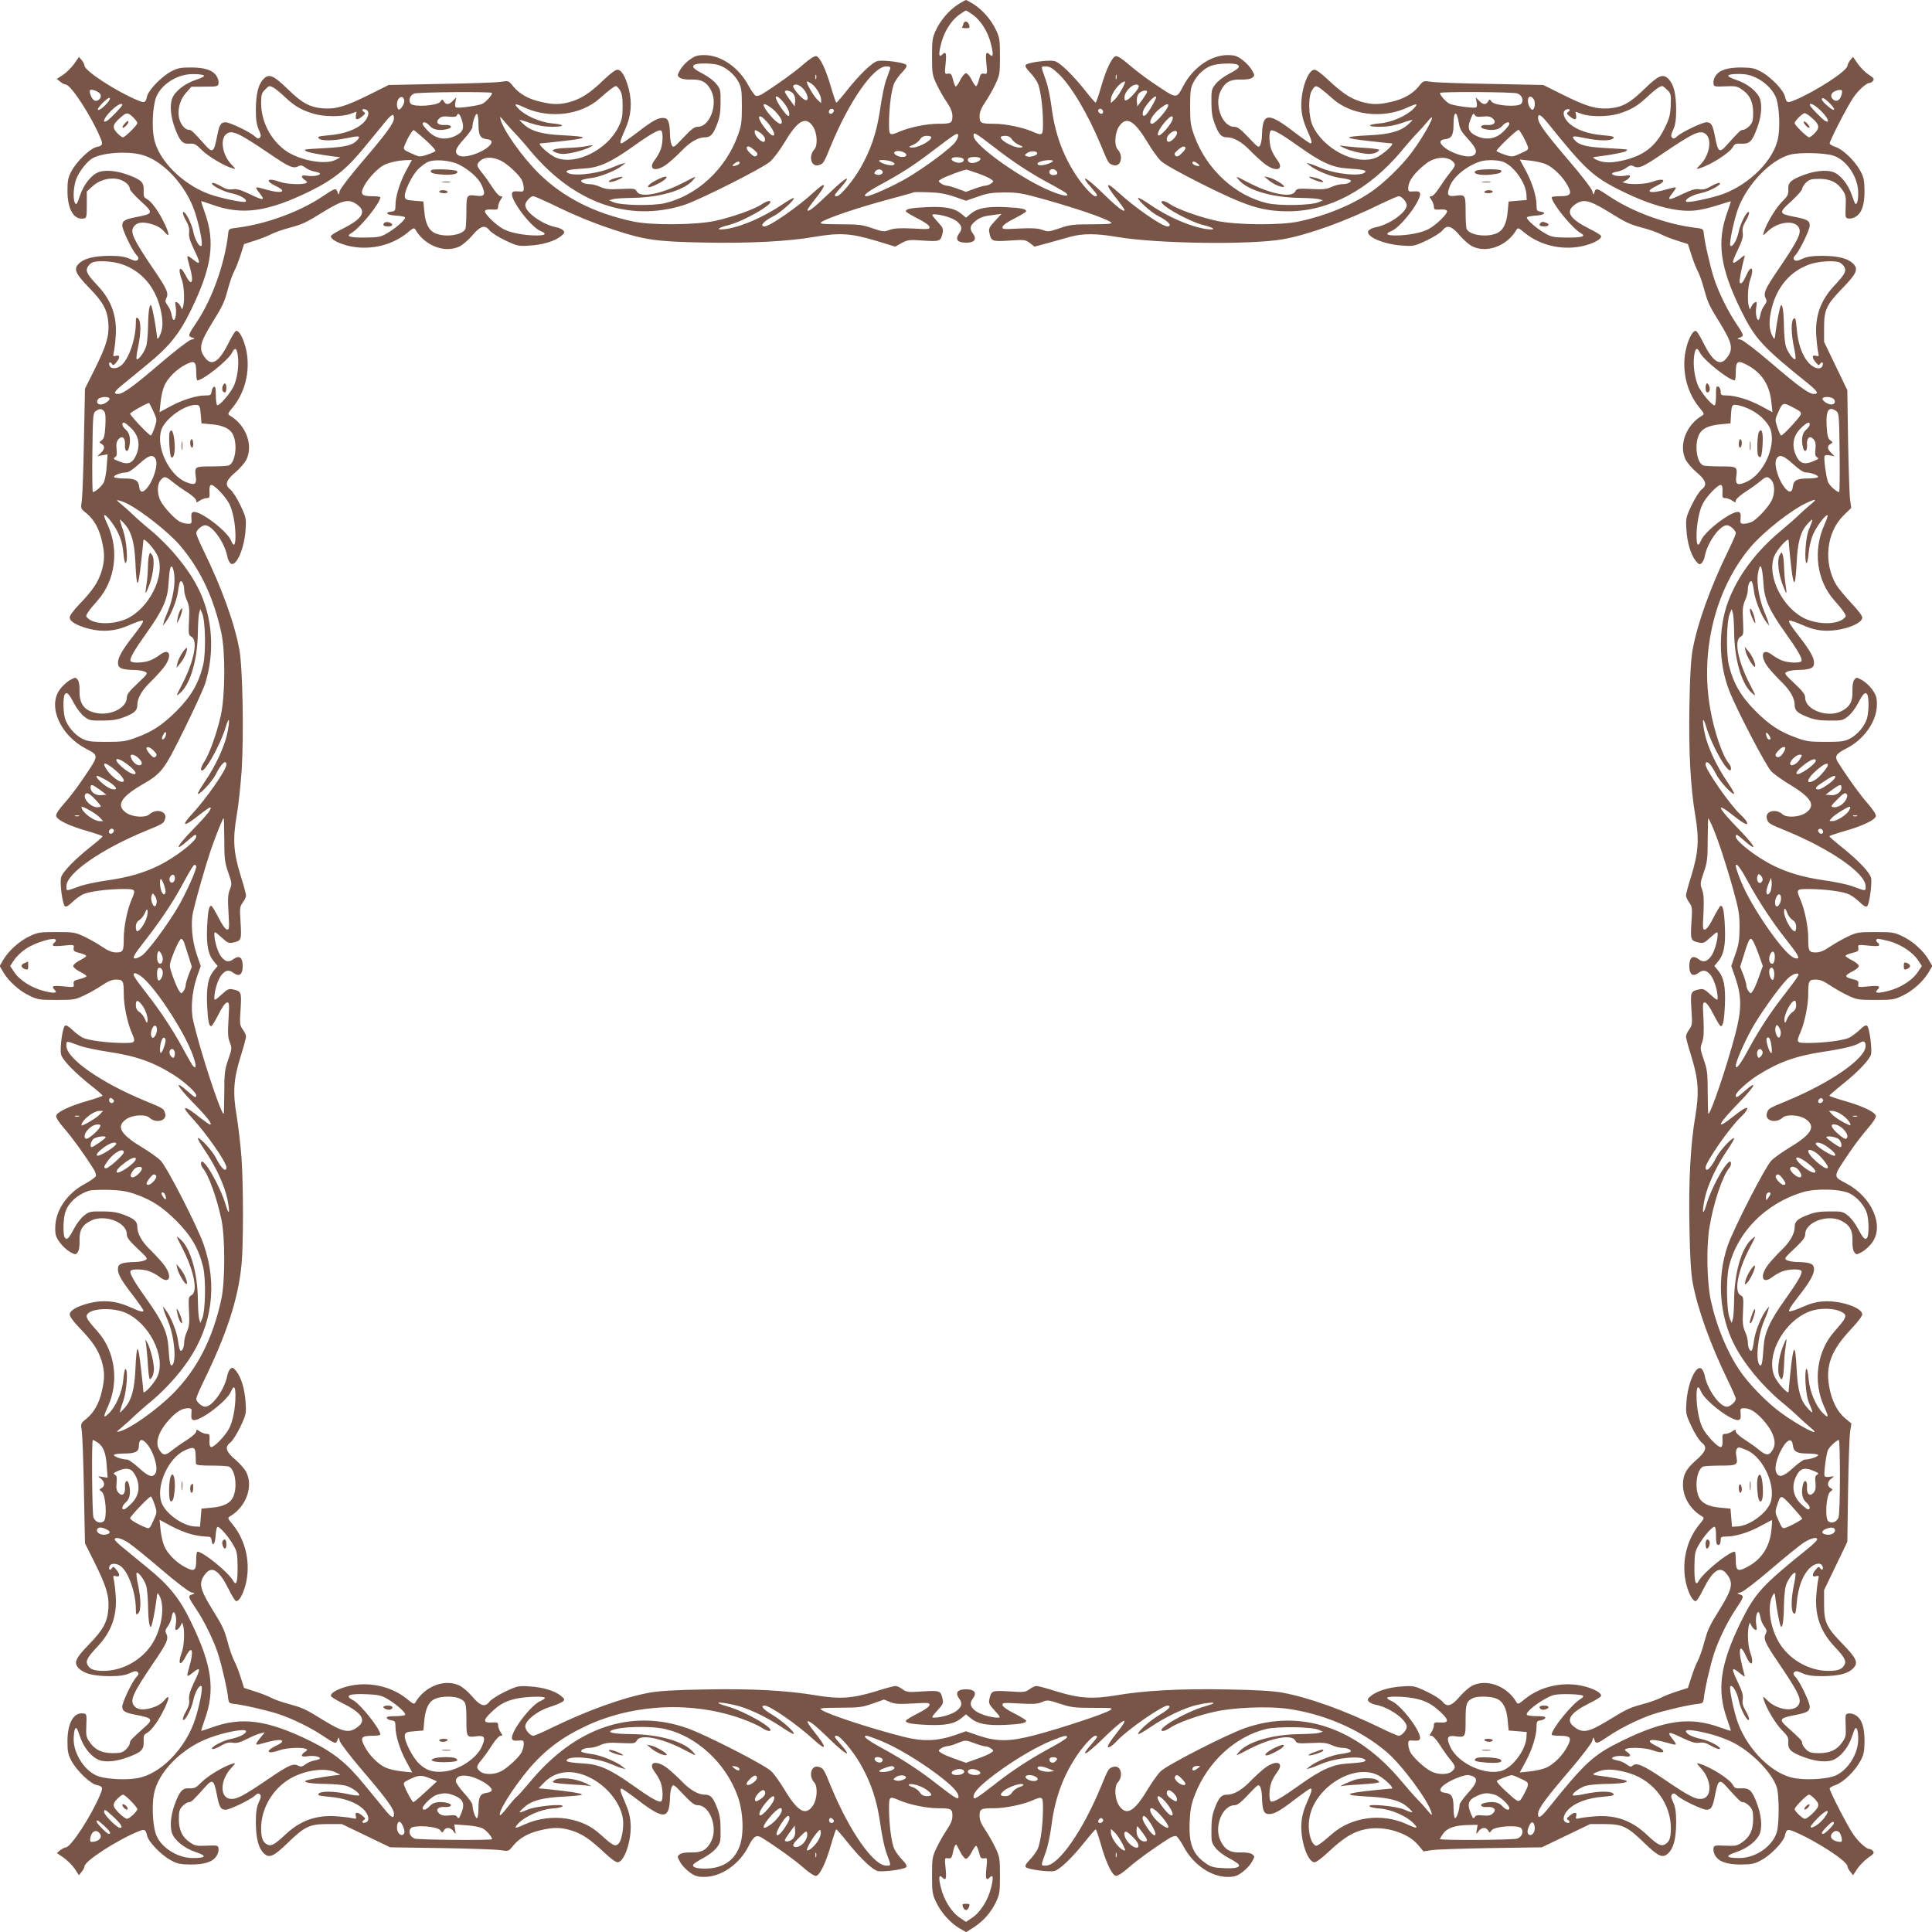 <?xml version="1.0" standalone="no"?>
<!DOCTYPE svg PUBLIC "-//W3C//DTD SVG 20010904//EN"
 "http://www.w3.org/TR/2001/REC-SVG-20010904/DTD/svg10.dtd">
<svg version="1.0" xmlns="http://www.w3.org/2000/svg"
 width="1280pt" height="1280pt" viewBox="0 0 1280 1280"
 preserveAspectRatio="xMidYMid meet">
<g transform="translate(0,1280) scale(0.1,-0.1)"
fill="#795548" stroke="none">
<path d="M6349 12772 c-60 -39 -116 -103 -148 -171 -24 -51 -26 -67 -26 -176
0 -114 2 -123 31 -185 17 -36 48 -89 68 -119 26 -38 36 -64 36 -91 0 -46 -9
-50 -96 -50 -73 0 -186 -23 -252 -51 -70 -30 -72 -29 -72 54 0 106 17 231 36
269 9 18 32 50 52 70 25 27 33 41 25 49 -15 15 -146 33 -187 25 -37 -7 -126
-94 -220 -214 -27 -34 -52 -62 -55 -62 -3 0 -19 46 -35 101 -34 120 -74 203
-99 207 -11 2 -44 -19 -85 -55 -57 -50 -167 -130 -272 -196 -15 -9 -34 -15
-43 -12 -8 4 -30 34 -48 68 -64 120 -181 201 -290 202 -48 0 -64 -5 -99 -30
-24 -16 -52 -47 -64 -68 -20 -37 -20 -38 -2 -52 12 -9 40 -13 77 -12 68 2 103
-18 131 -74 46 -90 -9 -239 -89 -239 -22 0 -42 -15 -95 -71 -62 -66 -67 -70
-77 -51 -6 12 -12 42 -12 69 -2 80 -11 108 -38 111 -36 5 -75 -15 -178 -95
-53 -40 -100 -73 -105 -73 -14 0 -9 19 24 93 40 89 47 175 24 267 -21 79 -46
124 -72 128 -14 2 -43 -19 -90 -63 -92 -89 -145 -124 -216 -147 -72 -22 -122
-23 -208 -2 -80 18 -140 53 -180 102 -30 38 -31 38 -83 30 -28 -5 -207 -11
-397 -14 l-345 -7 -126 -63 c-159 -79 -222 -98 -308 -92 -88 7 -139 34 -236
129 -93 90 -122 103 -159 66 -34 -35 -50 -97 -51 -202 0 -68 5 -101 19 -133
15 -32 17 -45 8 -54 -9 -9 -17 -7 -34 9 -30 28 -166 93 -194 93 -32 0 -42 -19
-57 -99 -19 -98 -29 -106 -74 -56 -84 94 -95 105 -112 105 -27 0 -59 41 -66
86 -9 56 10 119 50 162 l33 37 89 1 c83 0 88 1 91 23 2 12 -4 34 -13 47 -26
40 -79 57 -171 57 -70 0 -88 -4 -133 -28 -64 -35 -149 -124 -157 -165 -9 -40
-16 -44 -61 -25 -144 60 -353 196 -353 230 0 7 -8 23 -18 36 l-19 22 -31 -45
c-17 -24 -50 -57 -73 -73 l-43 -28 23 -18 c13 -11 29 -19 36 -19 34 0 170
-209 230 -353 19 -45 15 -52 -25 -61 -41 -8 -130 -93 -165 -157 -24 -45 -28
-63 -28 -133 0 -121 41 -193 105 -184 22 3 23 7 23 91 l0 88 37 34 c43 40 106
59 162 50 45 -7 86 -39 86 -66 0 -9 33 -46 73 -82 85 -77 83 -83 -24 -104 -80
-15 -99 -25 -99 -57 0 -28 65 -164 93 -194 16 -17 18 -25 9 -34 -9 -9 -22 -7
-54 8 -32 14 -65 19 -133 19 -105 -1 -167 -17 -202 -51 -37 -37 -24 -66 66
-159 95 -97 122 -148 129 -236 6 -86 -13 -149 -92 -308 l-63 -126 -7 -345 c-3
-190 -10 -369 -14 -397 -8 -52 -8 -53 30 -83 49 -40 84 -100 102 -180 21 -86
20 -136 -2 -208 -23 -71 -58 -124 -147 -216 -44 -47 -65 -76 -63 -90 4 -26 49
-51 128 -72 92 -23 178 -16 268 25 40 18 80 31 87 29 10 -2 -9 -33 -56 -93
-84 -107 -111 -157 -107 -193 3 -30 27 -39 111 -41 27 0 57 -6 69 -12 19 -10
15 -15 -51 -77 -56 -53 -71 -73 -71 -95 0 -63 -98 -116 -189 -103 -87 12 -126
58 -124 146 1 36 -3 65 -12 76 -14 18 -15 18 -52 -2 -21 -12 -51 -40 -68 -64
-79 -111 4 -300 172 -389 91 -49 93 -38 -22 -208 -32 -48 -85 -117 -117 -153
-37 -41 -58 -72 -56 -85 4 -27 81 -65 207 -101 55 -16 101 -32 101 -35 0 -3
-28 -28 -62 -55 -120 -94 -207 -183 -214 -220 -8 -41 10 -172 25 -187 8 -8 22
0 49 25 20 20 52 43 70 52 38 19 163 36 270 36 82 0 83 -2 53 -72 -28 -66 -51
-179 -51 -252 0 -87 -4 -96 -50 -96 -27 0 -53 10 -91 36 -30 20 -83 51 -119
68 -62 29 -71 31 -185 31 -109 0 -125 -2 -177 -27 -68 -31 -140 -96 -175 -155
l-25 -43 25 -43 c35 -59 107 -124 175 -155 52 -25 68 -27 177 -27 114 0 123 2
185 31 36 17 89 48 119 68 38 26 64 36 91 36 46 0 50 -9 50 -96 0 -73 23 -186
51 -252 30 -69 28 -72 -48 -72 -108 0 -238 17 -275 35 -18 10 -50 33 -70 53
-27 25 -41 33 -49 25 -15 -15 -33 -146 -25 -187 7 -37 94 -126 214 -220 34
-27 62 -52 62 -55 0 -3 -46 -19 -101 -35 -120 -34 -203 -74 -207 -99 -2 -11
19 -44 55 -85 50 -57 130 -167 196 -272 9 -15 15 -34 12 -42 -4 -9 -38 -33
-77 -54 -116 -63 -191 -176 -192 -286 -1 -47 4 -63 29 -98 17 -24 47 -52 68
-64 37 -20 38 -20 52 -2 9 12 13 40 12 77 -2 68 18 103 74 131 90 46 239 -9
239 -89 0 -22 15 -42 71 -95 66 -62 70 -67 51 -77 -12 -6 -42 -12 -69 -12 -80
-2 -108 -11 -111 -38 -5 -36 15 -75 95 -178 40 -53 73 -100 73 -105 0 -14 -19
-9 -93 24 -89 40 -175 47 -267 24 -79 -21 -124 -46 -128 -72 -2 -14 19 -43 63
-90 89 -92 124 -145 147 -216 22 -72 23 -122 2 -208 -18 -80 -53 -140 -102
-180 -38 -30 -38 -31 -30 -83 4 -28 11 -207 14 -397 l7 -345 63 -126 c79 -159
98 -222 92 -308 -7 -88 -34 -139 -129 -236 -90 -93 -103 -122 -66 -159 35 -35
97 -50 202 -51 68 0 101 5 133 19 32 15 45 17 54 8 9 -9 7 -17 -9 -34 -28 -30
-93 -166 -93 -194 0 -32 19 -42 99 -57 98 -19 106 -29 56 -74 -94 -84 -105
-95 -105 -112 0 -10 -12 -28 -26 -42 -21 -20 -36 -24 -87 -24 -73 0 -120 23
-155 76 -21 30 -23 44 -20 109 3 72 2 75 -20 78 -64 9 -105 -63 -105 -184 0
-70 4 -88 28 -133 35 -64 124 -149 165 -157 40 -9 44 -16 25 -61 -60 -144
-196 -353 -230 -353 -7 0 -23 -8 -36 -18 l-22 -19 45 -31 c24 -17 57 -50 73
-73 l28 -43 18 23 c11 13 19 29 19 36 0 34 209 170 353 230 45 19 52 15 61
-25 8 -41 93 -130 157 -164 43 -24 62 -28 132 -29 93 0 146 17 172 57 9 13 15
35 13 48 -3 22 -6 23 -78 20 -65 -3 -79 -1 -109 20 -53 35 -76 82 -76 155 0
51 4 66 24 87 14 14 32 26 42 26 17 0 28 11 112 105 45 50 55 42 74 -56 15
-80 25 -99 57 -99 28 0 164 65 194 93 17 16 25 18 34 9 9 -9 7 -22 -8 -54 -14
-32 -19 -65 -19 -133 1 -105 17 -167 51 -202 37 -37 66 -24 159 66 113 110
146 126 265 126 l95 0 160 -77 160 -77 340 -5 c187 -3 364 -9 392 -14 52 -8
53 -8 83 30 40 49 100 84 180 102 86 21 136 20 208 -2 70 -22 122 -58 217
-147 45 -42 77 -65 89 -63 45 7 91 148 84 257 -3 46 -14 88 -36 138 -33 74
-38 93 -24 93 5 0 52 -33 105 -73 175 -135 212 -132 216 16 0 27 6 57 12 69
10 19 15 15 77 -51 53 -56 73 -71 95 -71 80 0 135 -149 89 -239 -28 -56 -63
-76 -131 -74 -37 1 -65 -3 -77 -12 -18 -14 -18 -15 2 -52 12 -21 40 -51 64
-68 35 -25 51 -30 99 -30 110 1 231 85 290 203 35 69 53 79 91 55 105 -66 215
-146 272 -196 41 -36 74 -57 85 -55 25 4 65 87 99 207 16 55 31 101 35 101 3
0 37 -39 76 -88 87 -108 163 -179 198 -188 34 -8 173 10 188 25 8 8 1 22 -25
49 -20 20 -43 52 -52 70 -19 38 -36 163 -36 270 0 82 2 83 72 53 66 -28 179
-51 252 -51 87 0 96 -4 96 -50 0 -27 -10 -53 -36 -91 -20 -30 -51 -83 -68
-119 -29 -62 -31 -71 -31 -185 0 -109 2 -125 27 -177 32 -68 94 -138 154 -173
l45 -26 49 31 c65 42 116 100 149 169 24 51 26 67 26 176 0 114 -2 123 -31
185 -17 36 -48 89 -68 119 -26 38 -36 64 -36 91 0 46 9 50 96 50 73 0 186 23
252 51 70 30 72 29 72 -53 0 -107 -17 -232 -36 -270 -9 -18 -32 -50 -52 -70
-26 -27 -33 -41 -25 -49 15 -15 154 -33 188 -25 35 9 111 80 198 188 39 49 73
88 76 88 4 0 19 -46 35 -101 34 -120 74 -203 99 -207 11 -2 44 19 85 55 57 50
167 130 272 196 15 9 34 15 43 12 8 -4 30 -34 48 -68 64 -120 181 -201 290
-202 48 0 64 5 99 31 24 17 52 47 64 68 20 36 20 37 2 51 -12 9 -40 13 -77 12
-68 -2 -103 18 -131 74 -48 92 9 239 92 239 18 0 43 19 91 71 63 67 68 70 78
51 6 -11 12 -42 12 -69 2 -80 11 -108 38 -111 36 -5 75 15 178 95 53 40 100
73 105 73 14 0 9 -19 -24 -93 -22 -50 -33 -92 -36 -138 -7 -109 39 -250 84
-257 12 -2 47 23 99 72 100 93 162 131 243 147 122 25 279 -22 348 -105 l35
-42 52 8 c29 5 205 11 392 14 l340 5 160 77 160 77 95 0 c119 0 152 -16 265
-126 93 -90 122 -103 159 -66 35 35 50 97 51 202 0 68 -5 101 -19 133 -15 32
-17 45 -8 54 9 9 17 7 34 -9 30 -28 166 -93 194 -93 32 0 42 19 57 99 19 98
29 106 74 56 84 -94 95 -105 112 -105 10 0 28 -12 42 -26 20 -21 24 -36 24
-87 0 -73 -23 -120 -76 -155 -30 -21 -44 -23 -109 -20 -72 3 -75 2 -78 -20 -2
-13 4 -35 13 -48 26 -40 79 -57 172 -57 70 1 89 5 132 29 64 34 149 123 157
164 9 40 16 44 61 25 144 -60 353 -196 353 -230 0 -7 8 -23 19 -36 l18 -23 28
43 c16 23 48 56 72 73 36 24 42 32 32 44 -6 8 -17 14 -24 14 -20 0 -72 47
-106 96 -41 60 -161 293 -157 306 2 5 21 16 42 23 49 17 126 92 161 157 23 42
27 62 28 131 0 93 -17 146 -57 172 -13 9 -35 15 -48 13 -22 -3 -23 -6 -20 -78
3 -65 1 -79 -20 -109 -35 -53 -82 -76 -155 -76 -51 0 -66 4 -87 24 -14 14 -26
32 -26 42 0 17 -11 28 -105 112 -50 45 -42 55 56 74 80 15 99 25 99 57 0 28
-65 164 -93 194 -16 17 -18 25 -9 34 9 9 22 7 54 -8 32 -14 65 -19 133 -19
105 1 167 16 202 51 37 37 24 66 -66 159 -110 113 -126 146 -126 265 l0 95 77
160 77 160 5 340 c3 187 9 363 14 392 l8 52 -42 35 c-53 44 -90 119 -106 214
-23 136 15 236 142 372 52 55 79 92 78 104 -6 45 -148 91 -257 84 -46 -3 -88
-14 -139 -37 -40 -18 -80 -31 -87 -29 -10 2 9 33 56 93 84 107 111 157 107
193 -3 30 -27 39 -111 41 -27 0 -57 6 -69 12 -19 10 -15 15 51 77 56 53 71 73
71 95 0 80 149 135 239 89 56 -28 76 -63 74 -131 -1 -37 3 -65 12 -77 14 -18
15 -18 52 2 21 12 52 40 68 64 79 111 -4 300 -172 389 -91 49 -93 38 22 208
32 48 86 118 118 155 36 41 57 74 55 85 -4 25 -87 65 -207 99 -55 16 -101 31
-101 35 0 3 39 37 88 76 108 87 179 163 188 198 8 34 -10 173 -25 188 -8 8
-22 1 -49 -25 -20 -20 -52 -43 -70 -53 -37 -18 -167 -35 -274 -35 -77 0 -79 3
-49 72 28 66 51 179 51 252 0 87 4 96 50 96 27 0 53 -10 91 -36 30 -20 83 -51
119 -68 62 -29 71 -31 185 -31 109 0 125 2 177 27 68 31 140 96 175 155 l25
43 -25 43 c-35 59 -107 124 -175 155 -52 25 -68 27 -177 27 -114 0 -123 -2
-185 -31 -36 -17 -89 -48 -119 -68 -38 -26 -64 -36 -91 -36 -46 0 -50 9 -50
96 0 73 -23 186 -51 252 -30 70 -29 72 54 72 106 0 231 -17 269 -36 18 -9 50
-32 70 -52 27 -26 41 -33 49 -25 15 15 33 154 25 188 -9 35 -80 111 -188 198
-49 39 -88 73 -88 76 0 4 46 19 101 35 120 34 203 74 207 99 2 11 -19 44 -55
85 -50 57 -130 167 -196 272 -24 38 -14 56 55 91 118 59 202 180 203 290 0 48
-5 64 -30 99 -16 24 -47 52 -68 64 -37 20 -38 20 -52 2 -9 -12 -13 -40 -12
-77 2 -68 -18 -103 -74 -131 -90 -46 -239 9 -239 89 0 22 -15 42 -71 95 -66
62 -70 67 -51 77 12 6 42 12 69 12 84 2 108 11 111 41 4 36 -23 86 -107 193
-47 60 -66 91 -56 93 7 2 47 -11 87 -29 51 -23 93 -34 139 -37 109 -7 250 39
257 84 2 12 -23 46 -73 99 -41 44 -86 98 -99 120 -87 146 -66 348 48 460 l51
50 -7 50 c-5 28 -10 203 -14 390 l-5 340 -77 160 -77 160 0 95 c0 119 16 152
126 265 90 93 103 122 66 159 -35 34 -97 50 -202 51 -68 0 -101 -5 -133 -19
-32 -15 -45 -17 -54 -8 -9 9 -7 17 9 34 28 30 93 166 93 194 0 32 -19 42 -99
57 -107 21 -109 27 -23 104 39 36 72 73 72 82 0 10 12 28 26 42 21 20 36 24
87 24 73 0 120 -23 155 -76 21 -30 23 -44 20 -109 -3 -72 -2 -75 20 -78 13 -2
35 4 48 13 40 26 57 79 57 172 -1 69 -5 89 -28 131 -35 65 -112 140 -161 157
-21 7 -40 18 -42 23 -4 13 116 246 157 306 34 49 86 96 106 96 7 0 18 6 24 14
10 12 5 20 -29 42 -23 15 -55 48 -72 72 l-31 45 -19 -22 c-10 -13 -18 -29 -18
-36 0 -34 -209 -170 -353 -230 -45 -19 -52 -15 -61 25 -8 41 -93 130 -157 164
-43 24 -62 28 -132 29 -93 0 -146 -17 -172 -57 -9 -13 -15 -35 -13 -48 3 -22
6 -23 78 -20 65 3 79 1 109 -20 53 -35 76 -82 76 -155 0 -51 -4 -66 -24 -87
-14 -14 -32 -26 -42 -26 -17 0 -28 -11 -112 -105 -45 -50 -55 -42 -74 56 -15
80 -25 99 -57 99 -28 0 -164 -65 -194 -93 -17 -16 -25 -18 -34 -9 -9 9 -7 22
8 54 14 32 19 65 19 133 -1 105 -16 167 -51 202 -37 37 -66 24 -159 -66 -97
-95 -148 -122 -236 -129 -86 -6 -149 13 -308 92 l-126 63 -345 7 c-190 3 -369
9 -397 14 -52 8 -53 8 -83 -30 -40 -49 -100 -84 -180 -102 -86 -21 -136 -20
-208 2 -70 22 -122 58 -217 147 -45 42 -77 65 -89 63 -45 -7 -91 -148 -84
-257 3 -46 14 -88 36 -138 33 -74 38 -93 24 -93 -5 0 -52 33 -105 73 -175 135
-212 132 -216 -16 0 -27 -6 -57 -12 -69 -10 -19 -15 -15 -77 51 -53 56 -73 71
-95 71 -80 0 -135 149 -89 239 28 56 63 76 131 74 37 -1 65 3 77 12 18 14 18
15 -2 51 -12 21 -40 51 -64 68 -35 26 -51 31 -99 31 -109 -1 -226 -82 -290
-202 -49 -91 -38 -93 -208 22 -48 32 -118 86 -155 118 -41 36 -74 57 -85 55
-25 -4 -65 -87 -99 -207 -16 -55 -32 -101 -35 -101 -3 0 -28 28 -55 62 -94
120 -183 207 -220 214 -41 8 -172 -10 -187 -25 -8 -8 0 -22 25 -49 20 -20 43
-52 52 -70 19 -38 36 -163 36 -269 0 -83 -2 -84 -72 -54 -66 28 -179 51 -252
51 -87 0 -96 4 -96 50 0 27 10 53 36 91 20 30 51 83 68 119 29 62 31 71 31
185 0 109 -2 125 -26 176 -32 68 -88 132 -148 171 -25 15 -48 28 -51 28 -3 0
-26 -13 -51 -28z m98 -71 c53 -39 100 -114 119 -195 17 -66 14 -90 -8 -68 -25
25 -30 11 -23 -59 7 -69 7 -71 -15 -67 -20 3 -25 -3 -34 -40 -6 -24 -15 -43
-19 -43 -5 0 -18 19 -30 43 -12 24 -29 43 -37 43 -8 0 -25 -20 -38 -45 -12
-25 -26 -44 -30 -43 -4 1 -12 21 -18 45 -9 37 -14 43 -34 40 -22 -4 -22 -2
-15 67 7 70 2 84 -23 59 -22 -22 -25 2 -8 68 19 81 66 156 119 195 22 16 43
29 47 29 4 0 25 -13 47 -29z m-1686 -332 c50 -16 105 -61 132 -112 19 -37 22
-57 22 -162 0 -105 -3 -129 -27 -193 -81 -223 -269 -397 -483 -448 -81 -19
-289 -15 -340 6 l-30 13 25 7 c14 5 71 8 128 9 176 2 337 47 399 113 32 35 31
35 -57 -11 -148 -77 -287 -104 -311 -60 -10 20 -17 21 -105 17 -77 -4 -101 -2
-135 13 -23 11 -55 19 -73 19 -35 0 -64 15 -53 26 4 4 34 11 67 15 58 7 166
51 205 84 l20 16 -20 -5 c-11 -2 -47 -16 -80 -30 -101 -42 -271 -57 -291 -25
-6 11 23 17 120 23 97 6 171 40 321 146 113 81 171 114 185 105 15 -9 12 -91
-5 -131 -8 -19 -24 -47 -35 -61 -55 -70 8 -88 87 -24 26 21 68 60 93 86 52 54
106 85 149 85 38 0 55 17 82 87 17 44 23 79 23 144 1 78 -1 89 -26 120 -14 20
-53 50 -87 68 -67 35 -80 49 -60 62 20 12 115 11 160 -2z m3438 2 c20 -13 7
-27 -60 -62 -34 -18 -73 -48 -87 -68 -25 -31 -27 -42 -26 -120 0 -65 6 -100
23 -144 27 -70 44 -87 82 -87 43 0 97 -31 149 -85 25 -26 67 -65 93 -86 79
-64 142 -46 87 24 -11 14 -27 42 -35 61 -17 40 -20 122 -5 131 14 9 73 -25
185 -105 148 -106 224 -140 321 -146 97 -6 126 -12 120 -23 -20 -32 -190 -17
-291 25 -33 14 -69 28 -80 30 l-20 5 20 -16 c39 -33 147 -77 205 -84 33 -4 63
-11 67 -15 11 -11 -18 -26 -53 -26 -18 0 -50 -8 -73 -19 -34 -15 -58 -17 -135
-13 -88 4 -95 3 -105 -17 -24 -44 -163 -17 -311 60 -88 46 -89 46 -57 11 62
-66 223 -111 399 -113 57 -1 114 -4 128 -9 l25 -7 -30 -13 c-51 -21 -259 -25
-340 -6 -212 50 -400 223 -481 443 -26 70 -29 91 -29 198 0 104 3 125 22 160
28 53 72 93 119 110 44 16 152 19 173 6z m-2302 -28 c-4 -10 -15 -44 -27 -75
-11 -32 -29 -118 -39 -192 -22 -152 -61 -268 -131 -390 -48 -84 -134 -186
-156 -186 -21 0 -18 8 26 57 80 92 37 73 -69 -30 -107 -103 -151 -138 -151
-118 0 5 20 33 43 63 90 110 87 137 -5 51 -99 -91 -288 -223 -322 -223 -37 0
-7 35 59 68 44 22 135 102 135 119 0 6 -37 -14 -82 -45 -139 -93 -308 -161
-402 -162 -32 0 -5 15 49 28 107 27 320 151 273 160 -8 2 -32 -8 -52 -22 -48
-32 -189 -83 -306 -109 -129 -28 -424 -31 -547 -4 -257 55 -462 160 -621 316
-112 111 -238 288 -256 361 -6 21 -2 19 26 -15 18 -22 49 -56 67 -75 19 -19
68 -74 107 -122 289 -344 649 -471 1014 -357 100 32 522 244 572 288 24 22 68
80 98 131 87 145 139 173 187 101 27 -41 32 -125 8 -151 -41 -45 -20 -119 29
-104 31 9 33 11 81 129 122 296 282 525 366 525 25 0 30 -3 26 -17z m1114 -30
c85 -80 197 -268 284 -478 48 -118 50 -120 81 -129 49 -15 70 59 29 104 -24
26 -19 110 8 151 48 72 100 44 187 -100 30 -50 70 -107 90 -126 22 -22 122
-78 263 -149 304 -153 408 -186 586 -186 265 1 530 142 745 398 39 48 88 103
107 122 18 19 49 53 67 75 78 95 -12 -81 -105 -205 -67 -90 -189 -208 -273
-264 -128 -86 -298 -156 -473 -193 -123 -27 -418 -24 -547 4 -117 26 -258 77
-306 109 -20 14 -44 24 -52 22 -48 -9 163 -132 273 -160 54 -13 81 -28 50 -28
-96 1 -272 72 -405 164 -44 30 -80 50 -80 44 0 -18 90 -98 135 -120 66 -33 96
-68 59 -68 -35 0 -217 126 -322 223 -92 85 -95 59 -5 -51 23 -30 43 -58 43
-63 0 -20 -49 18 -152 119 -105 102 -149 121 -68 29 43 -49 47 -57 26 -57 -18
0 -88 77 -132 147 -86 133 -136 275 -158 449 -8 61 -24 137 -36 170 -36 101
-36 94 -1 94 24 0 44 -11 82 -47z m-5662 -12 c9 -6 -6 -15 -51 -30 -78 -26
-142 -78 -159 -128 -15 -46 -7 -122 21 -195 31 -83 50 -103 95 -100 33 2 43
-3 81 -41 40 -41 148 -106 204 -122 24 -7 24 -6 -8 27 -60 63 -76 170 -30 202
36 26 82 4 280 -130 136 -93 162 -104 198 -84 13 7 24 4 44 -11 14 -11 42 -23
61 -26 19 -3 35 -9 35 -13 0 -13 -49 -21 -86 -14 -39 7 -45 -7 -14 -29 18 -13
19 -15 5 -21 -29 -11 -129 -6 -170 9 -83 30 -104 9 -27 -28 82 -39 36 -53 -72
-21 -70 20 -71 19 -36 -26 40 -50 27 -51 -70 -4 -57 27 -83 34 -109 30 -25 -4
-45 1 -77 20 -24 14 -49 24 -56 22 -23 -8 66 -56 124 -68 57 -11 109 -42 96
-56 -11 -10 -171 24 -245 51 -180 68 -336 227 -363 370 -14 72 -9 193 10 258
27 90 138 166 245 166 33 1 66 -3 74 -8z m4058 -23 c-3 -7 -5 -2 -5 12 0 14 2
19 5 13 2 -7 2 -19 0 -25z m1990 0 c-3 -7 -5 -2 -5 12 0 14 2 19 5 13 2 -7 2
-19 0 -25z m4238 7 c63 -30 119 -89 135 -142 19 -65 24 -186 10 -258 -27 -143
-183 -302 -363 -370 -74 -27 -234 -61 -245 -51 -13 14 39 45 96 56 58 12 147
60 124 68 -7 2 -32 -8 -56 -22 -32 -19 -52 -24 -77 -20 -26 4 -52 -3 -109 -30
-97 -47 -110 -46 -70 4 35 45 34 46 -36 26 -111 -33 -156 -19 -71 21 76 37 55
58 -28 28 -41 -15 -133 -19 -173 -9 l-23 7 22 11 c12 6 24 17 27 25 4 11 -3
12 -31 7 -38 -7 -87 1 -87 14 0 4 16 10 35 13 19 3 47 15 61 26 20 15 31 18
44 11 36 -20 62 -9 198 84 198 134 244 156 280 130 46 -32 30 -139 -30 -202
-32 -33 -32 -34 -8 -27 76 23 199 102 221 141 11 21 19 24 57 22 53 -2 70 14
102 100 28 73 36 149 21 195 -17 50 -81 102 -159 128 -75 25 -68 39 21 39 42
0 73 -7 112 -25z m-6258 -40 c29 -20 63 -77 63 -105 l0 -23 -24 22 c-27 25
-81 121 -69 121 5 0 18 -7 30 -15z m2057 -34 c-15 -28 -37 -60 -50 -72 l-24
-22 0 23 c0 40 61 120 93 120 4 0 -4 -22 -19 -49z m-2110 -2 c32 -37 37 -85 7
-70 -28 15 -82 81 -76 92 12 18 44 8 69 -22z m2221 22 c6 -11 -48 -77 -76 -92
-16 -8 -19 -6 -19 15 0 48 75 109 95 77z m-5732 -12 c12 -7 47 -35 77 -64 62
-58 108 -85 189 -109 68 -20 185 -21 241 -1 l42 15 -4 -25 c-6 -31 11 -33 43
-5 20 16 22 21 9 29 -18 12 -8 24 14 15 28 -11 19 -54 -19 -90 -46 -43 -126
-72 -225 -80 -66 -6 -78 -9 -69 -20 15 -19 96 -18 188 1 79 17 92 15 71 -10
-30 -36 -74 -48 -210 -56 -157 -9 -143 -7 -136 -18 6 -8 80 -24 181 -37 l50
-6 -30 -16 c-69 -38 -246 -4 -337 63 -97 72 -158 192 -158 312 0 54 4 68 25
88 28 29 29 29 58 14z m2294 -16 c13 -20 18 -47 18 -107 0 -69 -4 -90 -28
-138 -74 -150 -281 -254 -410 -204 -45 17 -132 96 -107 96 8 0 73 7 144 15
183 20 183 30 1 39 -130 6 -202 26 -250 68 -20 17 -34 32 -33 33 2 2 35 -7 73
-21 48 -16 93 -24 143 -24 89 0 87 15 -3 23 -77 7 -175 51 -219 96 -36 37 -26
39 45 6 162 -73 369 -47 491 62 56 50 98 83 109 83 5 0 16 -12 26 -27z m4649
5 c16 -12 48 -39 72 -61 122 -109 329 -135 491 -62 71 33 81 31 45 -6 -44 -45
-142 -89 -219 -96 -90 -8 -92 -23 -3 -23 50 0 95 8 143 24 39 14 71 23 73 21
1 -1 -13 -16 -33 -33 -48 -42 -120 -62 -250 -68 -182 -9 -182 -19 1 -39 71 -8
136 -15 144 -15 25 0 -62 -79 -107 -96 -132 -51 -345 59 -416 213 -29 63 -31
195 -4 236 21 33 26 33 63 5z m2290 -4 c24 -23 26 -31 23 -103 -3 -65 -10 -89
-42 -153 -60 -122 -143 -184 -288 -214 -76 -16 -126 -12 -169 11 -24 13 -23
13 25 19 101 13 175 29 181 37 7 11 21 9 -136 18 -136 8 -180 20 -210 56 -21
25 -8 27 71 10 92 -19 173 -20 188 -1 9 11 -3 14 -69 20 -99 8 -179 37 -225
80 -38 36 -47 79 -19 90 22 9 32 -3 14 -15 -13 -8 -11 -13 9 -29 32 -28 49
-26 43 5 l-4 25 42 -15 c56 -20 173 -19 241 1 81 24 127 51 189 109 53 50 86
74 103 75 4 0 19 -12 33 -26z m-10382 -27 c15 -24 -17 -56 -41 -41 -17 10 -35
58 -26 67 9 9 57 -9 67 -26z m11537 -4 c-10 -39 -36 -52 -58 -30 -22 21 -9 48
28 58 33 8 38 3 30 -28z m-6947 8 c11 -12 16 -31 14 -53 l-3 -33 -32 44 c-18
24 -33 48 -33 53 0 15 37 8 54 -11z m2346 11 c0 -5 -15 -29 -32 -53 l-33 -44
-3 33 c-2 22 3 41 14 53 17 19 54 26 54 11z m-4340 -8 c0 -16 -43 -63 -67 -73
-31 -12 -153 -29 -171 -23 -7 2 -9 16 -5 35 l6 32 -22 -22 c-26 -28 -46 -29
-60 -5 -9 16 -11 16 -24 -2 -20 -27 -176 -37 -196 -13 -17 21 -5 56 22 67 24
10 517 14 517 4z m6793 -3 c31 -12 44 -46 26 -68 -20 -24 -176 -14 -196 13
-13 18 -15 18 -24 2 -14 -24 -34 -23 -60 5 l-22 22 6 -32 c4 -19 2 -33 -5 -35
-18 -6 -140 11 -171 23 -24 10 -67 57 -67 73 0 10 487 7 513 -3z m-9356 -78
c-19 -20 -40 -34 -47 -31 -7 2 6 22 31 47 25 25 45 38 47 31 3 -7 -11 -28 -31
-47z m1981 33 c5 -21 -26 -69 -38 -61 -6 4 -10 19 -10 34 0 45 40 68 48 27z
m2512 -13 c32 -39 47 -79 36 -91 -11 -10 -86 97 -86 123 0 15 22 1 50 -32z
m2470 32 c0 -10 -39 -80 -59 -105 -22 -28 -36 -22 -28 12 11 39 87 121 87 93z
m2499 -9 c15 -17 11 -68 -5 -73 -6 -2 -17 10 -24 26 -19 47 2 80 29 47z m1966
-33 c21 -21 31 -39 25 -41 -12 -4 -80 56 -80 70 0 17 21 6 55 -29z m-11315 -8
c0 -10 -83 -96 -102 -106 -35 -19 -19 20 27 66 38 38 75 58 75 40z m4300 -20
c35 -26 70 -72 70 -92 0 -27 -30 -11 -74 39 -64 74 -62 102 4 53z m2630 17 c0
-23 -86 -122 -107 -122 -32 0 3 65 57 105 35 26 50 31 50 17z m4325 -37 c46
-46 62 -85 27 -66 -19 10 -102 96 -102 106 0 18 37 -2 75 -40z m-6541 6 c3 -5
-1 -14 -8 -20 -16 -13 -32 2 -21 19 8 12 22 13 29 1z m1781 -1 c11 -17 -5 -32
-21 -19 -7 6 -11 15 -8 20 7 12 21 11 29 -1z m-6423 -47 c15 -15 28 -32 28
-38 0 -14 -82 -95 -96 -95 -6 0 -23 13 -38 29 -34 35 -30 57 20 100 42 38 50
38 86 4z m2178 -19 c18 -55 6 -82 -47 -106 -66 -29 -125 -18 -175 32 -21 21
-38 43 -38 49 0 19 26 12 48 -14 22 -26 68 -33 120 -19 35 10 20 29 -20 26
-46 -4 -66 18 -38 43 15 14 30 16 66 12 33 -3 47 -1 51 9 8 20 20 9 33 -32z
m110 -28 c0 -71 12 -93 54 -98 38 -4 43 -21 15 -47 -51 -47 -161 -81 -198 -62
-34 18 -25 47 34 111 30 33 55 68 55 77 0 34 21 94 31 88 5 -4 9 -34 9 -69z
m6496 5 c5 -35 18 -57 60 -102 58 -63 66 -92 33 -110 -37 -19 -147 15 -198 62
-28 26 -23 43 15 47 41 5 54 27 54 97 0 93 22 97 36 6z m159 47 c35 3 50 0 65
-13 28 -25 8 -47 -38 -43 -40 3 -55 -16 -20 -26 52 -14 98 -7 120 19 22 26 48
33 48 14 0 -6 -17 -28 -38 -49 -48 -48 -106 -60 -170 -35 -63 26 -75 56 -46
123 12 30 17 34 24 21 8 -13 20 -15 55 -11z m2179 -9 c50 -43 54 -65 20 -100
-15 -16 -32 -29 -38 -29 -13 0 -96 81 -96 94 0 15 52 66 67 66 7 0 28 -14 47
-31z m-9394 -2 c0 -33 -50 -101 -209 -287 -78 -91 -145 -178 -150 -195 -7 -29
-8 -29 -15 -7 -9 28 -17 26 -94 -26 -151 -103 -376 -186 -567 -210 -57 -7 -60
-8 -63 -37 -21 -198 -107 -441 -214 -597 -52 -77 -54 -85 -26 -94 22 -7 22 -8
-7 -15 -16 -5 -104 -72 -195 -150 -186 -159 -254 -209 -287 -209 -36 0 -28 16
36 67 32 26 102 84 156 128 144 117 215 204 290 360 140 287 163 452 90 652
-13 37 -23 68 -22 70 2 1 33 -9 70 -22 200 -73 368 -50 652 89 156 77 243 147
360 291 44 54 102 124 128 156 51 64 67 72 67 36z m7649 -38 c242 -301 297
-352 482 -443 201 -100 371 -144 494 -130 33 3 98 19 145 34 47 15 86 27 87
26 1 -1 -9 -32 -22 -69 -73 -200 -50 -368 89 -652 93 -189 141 -242 445 -486
63 -51 73 -69 39 -69 -34 0 -101 49 -288 209 -91 78 -178 145 -195 150 -29 7
-29 8 -7 15 28 9 26 17 -26 94 -53 78 -114 201 -145 294 -25 75 -64 244 -69
303 -3 29 -6 30 -63 37 -191 24 -416 107 -567 210 -77 52 -85 54 -94 26 -7
-22 -8 -22 -15 7 -5 17 -72 104 -150 195 -160 187 -209 254 -209 288 0 34 18
24 69 -39z m-5179 15 c36 -41 56 -81 47 -90 -9 -9 -35 14 -69 60 -49 68 -32
91 22 30z m2690 23 c0 -30 -83 -127 -97 -113 -9 9 11 49 47 90 34 38 50 45 50
23z m-4950 -145 c39 -35 68 -67 65 -72 -3 -5 -28 -16 -55 -25 -49 -16 -51 -16
-105 9 -53 24 -55 26 -44 53 17 45 52 104 61 101 4 -2 39 -31 78 -66z m2248
10 c2 -13 -2 -22 -9 -22 -20 0 -59 42 -59 63 0 19 1 19 33 0 17 -11 33 -29 35
-41z m2711 2 c-27 -29 -49 -31 -49 -6 0 33 62 73 68 45 2 -8 -6 -26 -19 -39z
m2309 18 c11 -21 26 -50 31 -65 11 -27 9 -29 -44 -53 -54 -25 -56 -25 -105 -9
-27 9 -52 20 -55 25 -5 8 133 140 146 140 3 0 15 -17 27 -38z m-3758 -42 c-28
-40 -197 -166 -317 -237 -93 -55 -243 -122 -271 -123 -32 0 1 28 94 78 143 78
214 124 342 221 154 117 166 125 170 106 2 -8 -6 -28 -18 -45z m254 -33 c122
-96 240 -173 366 -241 58 -31 109 -61 114 -66 23 -23 -9 -21 -77 4 -189 69
-537 312 -537 376 0 18 3 19 22 9 12 -6 63 -44 112 -82z m-414 64 c0 -27 -102
-77 -137 -68 -14 3 -10 7 14 16 17 7 39 23 48 37 10 16 25 24 45 24 17 0 30
-4 30 -9z m535 -15 c9 -14 31 -30 48 -37 24 -9 28 -13 14 -16 -35 -9 -137 41
-137 68 0 5 13 9 30 9 20 0 35 -8 45 -24z m-1708 -70 c22 -20 26 -27 16 -37
-10 -10 -19 -7 -43 16 -27 26 -31 45 -10 45 5 0 22 -11 37 -24z m2857 16 c3
-5 -8 -22 -24 -37 -24 -23 -33 -26 -43 -16 -10 10 -6 17 16 37 30 25 43 29 51
16z m-1863 -33 c23 -12 16 -29 -12 -29 -28 0 -61 19 -54 31 8 12 41 12 66 -2z
m881 -4 c2 -14 -46 -29 -68 -21 -18 7 -18 8 1 22 22 16 65 15 67 -1z m-5939
-9 c143 -34 301 -203 360 -386 29 -90 52 -208 42 -218 -13 -14 -44 39 -55 96
-12 58 -60 147 -68 124 -2 -7 7 -31 21 -55 17 -30 23 -52 20 -77 -3 -26 5 -55
31 -110 47 -97 46 -110 -4 -70 -45 35 -46 34 -26 -36 33 -111 19 -152 -23 -70
-38 73 -56 53 -26 -29 15 -41 19 -133 9 -173 l-7 -23 -11 22 c-6 12 -17 24
-25 27 -11 4 -12 -3 -7 -31 7 -38 -1 -87 -14 -87 -4 0 -10 16 -13 35 -3 19
-15 47 -26 61 -15 20 -18 31 -11 44 20 36 9 62 -84 198 -134 198 -155 244
-130 280 20 29 59 35 119 17 35 -10 62 -26 80 -46 39 -47 41 -28 7 46 -39 82
-86 148 -118 166 -21 11 -24 19 -22 57 2 53 -14 70 -100 102 -73 28 -149 36
-195 21 -50 -17 -102 -81 -128 -159 -18 -54 -23 -62 -32 -47 -16 29 -10 116
11 166 22 50 72 113 106 131 66 36 219 48 319 24z m11210 -6 c88 -26 167 -141
168 -244 1 -30 -3 -62 -9 -72 -8 -14 -13 -5 -31 48 -26 78 -78 142 -128 159
-46 15 -122 7 -195 -21 -83 -31 -103 -50 -100 -95 2 -33 -3 -43 -41 -81 -41
-40 -106 -148 -122 -204 -7 -24 -6 -24 27 8 63 60 170 76 202 30 26 -36 4 -82
-130 -280 -93 -136 -104 -162 -84 -198 7 -13 4 -24 -11 -44 -11 -14 -23 -42
-26 -61 -3 -19 -9 -35 -13 -35 -13 0 -21 49 -14 87 5 28 4 35 -7 31 -8 -3 -19
-15 -25 -27 l-11 -22 -7 23 c-10 40 -6 132 9 173 29 81 8 106 -26 30 -20 -46
-34 -61 -43 -47 -5 8 13 101 30 162 7 24 6 24 -34 -9 -52 -41 -53 -28 -6 69
27 57 34 83 30 109 -4 25 1 45 20 77 14 24 24 49 22 56 -8 23 -56 -66 -68
-124 -11 -57 -42 -109 -56 -96 -10 11 24 171 52 248 62 163 217 323 346 356
61 15 221 12 281 -6z m-8820 -37 c40 -20 116 -91 133 -124 8 -16 14 -40 14
-54 0 -25 -3 -26 -37 -23 -29 2 -38 -1 -41 -14 -9 -45 126 -222 188 -248 46
-19 36 -30 -28 -30 -77 0 -168 17 -214 41 -50 25 -131 104 -125 121 3 8 18 12
46 10 36 -2 41 0 41 18 0 11 7 32 16 45 15 23 15 25 0 25 -9 0 -33 26 -53 58
-20 31 -52 77 -72 100 -27 35 -33 47 -24 60 26 43 91 49 156 15z m3062 7 c0
-19 -37 -25 -65 -10 -30 16 -14 32 28 28 25 -2 37 -8 37 -18z m110 11 c7 -12
-26 -31 -54 -31 -22 0 -35 15 -26 30 8 13 72 13 80 1z m3127 -18 c25 -22 23
-30 -15 -77 -19 -23 -50 -67 -70 -98 -20 -32 -44 -58 -53 -58 -15 0 -15 -2 0
-25 9 -13 16 -34 16 -45 0 -18 5 -20 41 -18 28 2 43 -2 46 -10 6 -17 -75 -96
-125 -121 -46 -24 -137 -41 -214 -41 -64 0 -74 11 -28 30 62 26 197 203 188
248 -3 13 -12 16 -41 14 -34 -3 -37 -2 -37 23 0 46 44 105 122 164 54 41 133
47 170 14z m-6932 -65 c-42 -79 -70 -170 -70 -229 0 -34 -3 -38 -27 -41 -49
-5 -30 -23 27 -26 30 -2 59 -7 63 -11 10 -10 -57 -71 -118 -106 -43 -25 -57
-28 -145 -29 -101 -1 -130 8 -95 28 58 32 194 200 195 239 0 4 -24 7 -54 7
-72 0 -82 14 -53 69 27 50 90 117 130 137 33 18 96 31 149 33 l37 1 -39 -72z
m350 42 c71 -36 131 -90 152 -138 27 -60 19 -76 -33 -69 -67 9 -69 7 -69 -103
0 -54 -3 -106 -6 -115 -16 -42 -130 -60 -199 -31 -44 19 -67 64 -74 146 l-6
65 -60 5 c-53 4 -60 8 -63 28 -5 32 48 141 88 181 19 19 48 40 65 48 44 20
149 11 205 -17z m2866 20 c19 -8 24 -14 17 -21 -12 -12 -78 4 -97 22 -14 13
46 11 80 -1z m1069 1 c-20 -18 -86 -34 -98 -22 -7 7 -3 13 14 20 31 12 96 14
84 2z m2988 -5 c69 -29 145 -137 150 -214 l2 -37 -60 -5 -60 -5 -6 -65 c-7
-82 -30 -127 -74 -146 -69 -29 -183 -11 -199 31 -3 9 -6 61 -6 115 0 109 -2
112 -67 103 -52 -7 -60 6 -38 62 24 65 115 138 205 166 41 12 118 10 153 -5z
m282 -15 c48 -22 111 -84 142 -142 29 -55 19 -69 -53 -69 -30 0 -54 -3 -54 -7
1 -39 137 -207 195 -239 35 -20 6 -29 -95 -28 -88 1 -102 4 -145 29 -61 35
-128 96 -118 106 4 4 32 9 61 11 54 3 72 21 27 26 -22 3 -25 8 -25 41 0 59
-28 150 -71 230 l-40 74 68 -7 c37 -4 86 -15 108 -25z m-5345 10 c0 -10 -24
-21 -43 -21 -7 0 -3 7 7 15 22 17 36 19 36 6z m3036 -6 c10 -8 14 -15 7 -15
-19 0 -43 11 -43 21 0 13 14 11 36 -6z m-2088 -52 c5 -16 -22 -27 -44 -19 -13
5 -14 9 -4 22 15 17 41 15 48 -3z m632 -12 c36 -13 75 -30 85 -38 20 -14 20
-14 1 -29 -11 -8 -28 -14 -38 -14 -9 0 -42 -9 -73 -21 l-55 -20 -55 20 c-31
12 -64 21 -73 21 -10 0 -27 7 -38 15 -19 15 -19 15 1 28 29 18 158 66 170 63
6 -1 39 -13 75 -25z m519 16 c13 -16 5 -27 -20 -27 -21 0 -33 15 -24 30 9 14
31 12 44 -3z m-676 -170 l77 -27 78 27 c63 23 95 27 177 28 88 0 119 -5 254
-43 219 -61 412 -127 450 -154 15 -11 -5 -13 -123 -14 -124 0 -150 -3 -215
-26 -71 -24 -77 -25 -115 -11 -32 11 -67 13 -154 9 -105 -6 -113 -5 -110 11 2
11 34 33 78 55 41 21 76 42 78 47 5 16 -32 24 -141 29 -121 5 -182 -7 -228
-46 l-29 -24 -29 24 c-46 39 -107 51 -228 46 -109 -5 -146 -13 -141 -29 2 -5
37 -26 78 -47 44 -22 76 -44 78 -55 3 -16 -5 -17 -110 -11 -87 4 -122 2 -154
-9 -38 -14 -44 -13 -115 11 -65 23 -91 26 -215 26 -118 1 -138 3 -123 14 40
28 241 96 450 152 85 23 159 43 164 46 6 2 51 2 100 0 65 -2 112 -10 168 -29z
m-2673 -47 c155 -76 281 -128 425 -175 197 -65 279 -76 587 -82 302 -6 559 7
742 39 161 27 236 22 399 -27 l128 -39 43 24 c40 21 50 23 143 16 110 -7 116
-5 128 51 6 28 1 37 -36 77 -36 40 -39 46 -21 46 48 0 125 -24 152 -47 33 -27
37 -49 15 -79 -23 -31 -18 -52 15 -59 17 -4 44 -4 60 0 33 7 38 28 15 59 -21
28 -19 49 8 73 34 31 57 40 122 48 l60 8 -43 -47 c-38 -41 -43 -51 -37 -79 12
-56 17 -58 132 -51 99 7 106 6 136 -16 l31 -24 86 23 c47 13 114 32 150 42 85
23 172 23 312 -1 264 -45 886 -53 1098 -15 168 30 413 118 650 235 57 27 109
50 117 50 19 0 53 -37 53 -59 0 -48 -116 -130 -207 -147 -18 -3 -38 -13 -45
-21 -30 -36 95 -92 223 -100 73 -5 80 -4 161 34 46 22 94 52 106 68 30 38 60
28 114 -36 24 -28 60 -59 80 -70 96 -49 231 0 294 107 10 17 14 16 56 -19 108
-88 263 -120 401 -83 69 19 114 47 103 65 -4 6 -40 28 -79 47 -124 62 -155
110 -100 153 59 47 98 39 233 -44 116 -72 136 -81 225 -105 42 -11 96 -30 119
-42 22 -12 72 -31 110 -43 l69 -22 22 -69 c12 -38 31 -88 43 -110 12 -23 31
-77 42 -119 24 -89 33 -109 105 -225 83 -135 91 -174 44 -233 -43 -55 -91 -24
-153 100 -19 39 -41 75 -47 79 -18 11 -46 -34 -65 -103 -37 -138 -5 -293 83
-401 35 -42 36 -46 19 -56 -107 -63 -156 -198 -107 -294 11 -20 42 -56 70 -80
64 -54 74 -84 36 -114 -16 -12 -46 -60 -68 -106 -38 -81 -39 -88 -34 -161 5
-87 29 -166 62 -207 19 -24 25 -26 38 -16 8 7 18 27 21 45 17 91 99 207 147
207 22 0 59 -34 59 -53 0 -8 -23 -61 -51 -118 -117 -240 -203 -478 -235 -654
-11 -63 -18 -173 -21 -366 -6 -308 7 -546 39 -734 26 -156 21 -242 -26 -395
-20 -63 -36 -123 -36 -133 0 -10 10 -31 22 -47 19 -27 21 -36 14 -133 -7 -115
-5 -120 51 -132 28 -6 37 -1 77 36 40 36 46 39 46 21 0 -48 -24 -125 -47 -152
-27 -33 -49 -37 -79 -15 -31 23 -52 18 -59 -15 -4 -17 -4 -44 0 -60 7 -33 28
-38 59 -15 30 22 52 18 79 -15 23 -27 47 -104 47 -152 0 -18 -6 -15 -46 21
-40 37 -49 42 -77 36 -56 -12 -58 -17 -51 -132 7 -97 5 -106 -14 -133 -12 -16
-22 -37 -22 -47 0 -10 16 -70 36 -133 47 -153 52 -239 26 -395 -32 -188 -45
-426 -39 -734 3 -193 10 -303 21 -366 32 -176 118 -414 235 -654 28 -57 51
-110 51 -118 0 -19 -37 -53 -59 -53 -48 0 -130 116 -147 207 -3 18 -13 38 -21
45 -36 30 -92 -95 -100 -223 -5 -73 -4 -80 34 -161 22 -46 52 -94 68 -106 38
-30 28 -59 -40 -118 -64 -56 -85 -95 -85 -161 0 -82 49 -164 126 -209 17 -10
16 -14 -19 -56 -88 -108 -120 -263 -83 -401 19 -69 47 -114 65 -103 6 4 28 40
47 79 62 124 110 155 153 100 47 -59 39 -98 -44 -233 -72 -116 -81 -136 -105
-225 -11 -42 -30 -96 -42 -119 -12 -22 -31 -72 -43 -110 l-22 -69 -69 -22
c-38 -12 -88 -31 -110 -43 -23 -12 -77 -31 -119 -42 -88 -24 -108 -33 -225
-105 -136 -83 -174 -91 -233 -44 -55 43 -24 91 100 153 39 19 75 41 79 47 11
18 -34 46 -103 65 -138 37 -293 5 -401 -83 -42 -35 -46 -36 -56 -19 -63 107
-198 156 -294 107 -20 -11 -56 -42 -80 -70 -54 -64 -84 -74 -114 -36 -12 16
-60 46 -106 68 -81 38 -88 39 -161 34 -87 -5 -166 -29 -207 -62 -24 -19 -26
-25 -16 -38 7 -8 27 -18 45 -21 91 -17 207 -99 207 -147 0 -22 -34 -59 -53
-59 -8 0 -61 23 -118 51 -240 117 -478 203 -654 235 -63 11 -173 18 -366 21
-308 6 -546 -7 -734 -39 -156 -26 -242 -21 -395 26 -63 20 -123 36 -133 36
-10 0 -31 -10 -47 -22 -27 -19 -36 -21 -133 -14 -115 7 -120 5 -132 -51 -6
-28 -1 -37 36 -77 36 -40 39 -46 21 -46 -48 0 -125 24 -152 47 -33 27 -37 49
-15 79 23 31 18 52 -15 59 -16 4 -43 4 -60 0 -33 -7 -38 -28 -15 -59 22 -30
18 -52 -15 -79 -27 -23 -104 -47 -152 -47 -18 0 -15 6 21 46 37 40 42 49 36
77 -12 56 -17 58 -132 51 -97 -7 -106 -5 -133 14 -16 12 -37 22 -47 22 -10 0
-70 -16 -133 -36 -153 -47 -239 -52 -395 -26 -188 32 -426 45 -734 39 -193 -3
-303 -10 -366 -21 -176 -32 -414 -118 -654 -235 -57 -28 -110 -51 -118 -51
-20 0 -53 38 -53 62 0 39 77 101 160 128 41 13 82 30 90 38 13 12 11 16 -14
37 -41 33 -119 57 -207 62 -73 5 -80 4 -161 -34 -46 -22 -94 -52 -106 -68 -30
-38 -60 -28 -114 36 -24 28 -60 59 -80 70 -96 49 -231 0 -294 -107 -10 -17
-14 -16 -56 19 -108 88 -263 120 -401 83 -69 -19 -114 -47 -103 -65 4 -6 40
-28 79 -47 124 -62 155 -110 100 -153 -59 -47 -98 -39 -233 44 -116 72 -136
81 -225 105 -42 11 -96 30 -119 42 -22 12 -72 31 -110 43 l-69 22 -22 69 c-12
38 -31 88 -43 110 -12 23 -31 77 -42 119 -24 89 -33 109 -105 225 -83 135 -91
174 -44 233 43 55 91 24 153 -100 19 -39 41 -75 47 -79 18 -11 46 34 65 103
37 138 5 293 -83 401 -35 42 -36 46 -19 56 107 63 156 198 107 294 -11 20 -42
56 -70 80 -64 54 -74 84 -36 114 16 12 46 60 68 106 38 81 39 88 34 161 -5 87
-29 166 -62 207 -19 24 -25 26 -38 16 -8 -7 -18 -27 -21 -45 -17 -91 -99 -207
-147 -207 -22 0 -59 33 -59 53 0 7 20 56 45 107 157 321 232 550 255 779 13
131 13 522 0 711 -6 80 -20 201 -31 270 -28 163 -22 248 25 400 20 63 36 123
36 133 0 10 -10 31 -22 47 -19 27 -21 36 -14 133 7 115 5 120 -51 132 -28 6
-37 1 -77 -36 -40 -36 -46 -39 -46 -21 0 48 24 125 47 152 27 33 49 37 79 15
31 -23 52 -18 59 15 4 17 4 44 0 60 -7 33 -28 38 -59 15 -30 -22 -52 -18 -79
15 -23 27 -47 104 -47 152 0 18 6 15 46 -21 40 -37 49 -42 77 -36 56 12 58 17
51 132 -7 97 -5 106 14 133 12 16 22 37 22 47 0 10 -16 70 -36 133 -47 152
-53 237 -26 396 12 66 26 201 33 298 15 234 7 679 -15 801 -32 176 -116 410
-241 665 -25 51 -45 100 -45 107 0 20 37 53 59 53 48 0 130 -116 147 -207 3
-18 13 -38 21 -45 36 -30 92 95 100 223 5 73 4 80 -34 161 -22 46 -52 94 -68
106 -38 30 -28 60 36 114 28 24 59 60 70 80 49 96 0 231 -107 294 -17 10 -16
14 19 56 88 108 120 263 83 401 -19 69 -47 114 -65 103 -6 -4 -28 -40 -47 -79
-62 -124 -110 -155 -153 -100 -47 59 -39 98 44 233 72 116 81 136 105 225 11
42 30 96 42 119 12 22 31 72 43 110 l22 69 69 22 c38 12 88 31 110 43 23 12
77 31 119 42 89 24 109 33 225 105 135 83 174 91 233 44 55 -43 24 -91 -100
-153 -39 -19 -75 -41 -79 -47 -11 -18 34 -46 103 -65 138 -37 293 -5 401 83
42 35 46 36 56 19 63 -107 198 -156 294 -107 20 11 56 42 80 70 54 64 84 74
114 36 12 -16 60 -46 106 -68 81 -38 88 -39 161 -34 87 5 166 29 207 62 24 19
26 25 16 38 -7 8 -27 18 -45 21 -91 17 -207 99 -207 147 0 22 34 59 53 59 8 0
60 -23 117 -50z m-2844 -400 c129 -44 219 -146 255 -289 22 -87 20 -143 -5
-190 -13 -24 -14 -22 -20 30 -9 72 -27 162 -34 174 -11 18 -20 -39 -21 -135
-1 -52 -6 -112 -12 -132 -11 -40 -53 -97 -64 -87 -3 4 1 40 10 80 20 96 20
173 0 189 -13 11 -15 6 -15 -31 -1 -110 -50 -247 -102 -284 -29 -20 -64 -19
-72 1 -9 22 3 32 15 14 8 -13 13 -11 29 9 27 31 26 51 -1 44 -20 -6 -21 -3
-15 23 4 16 10 66 13 111 8 132 -30 235 -122 333 -66 69 -79 94 -65 120 6 10
18 24 28 29 29 17 134 12 198 -9z m11384 10 c11 -6 24 -19 30 -30 14 -26 1
-50 -65 -120 -92 -98 -130 -201 -122 -333 3 -45 9 -95 13 -111 6 -26 5 -29
-15 -23 -27 7 -28 -13 -1 -44 16 -20 21 -22 29 -9 12 18 24 8 15 -14 -11 -28
-54 -19 -90 19 -43 46 -72 126 -80 225 -6 66 -9 78 -20 69 -19 -15 -18 -96 1
-188 9 -40 13 -76 10 -80 -11 -10 -53 47 -64 87 -6 20 -11 80 -12 132 -1 96
-10 153 -21 135 -7 -12 -25 -102 -34 -174 -6 -52 -7 -54 -20 -30 -25 47 -27
103 -5 190 35 141 125 244 251 288 60 21 170 27 200 11z m-10615 -611 c11 -67
-4 -169 -32 -218 -32 -56 -93 -122 -104 -115 -5 3 -9 32 -9 65 0 44 -3 60 -12
57 -7 -3 -14 -17 -16 -31 -3 -24 -8 -27 -41 -27 -59 0 -150 -28 -230 -71 l-74
-40 7 68 c4 37 15 86 25 108 23 52 82 110 142 140 57 30 69 21 69 -52 0 -29 3
-53 8 -53 38 1 201 131 228 181 20 40 31 36 39 -12z m9689 12 c27 -50 190
-180 229 -181 4 0 7 24 7 53 0 73 12 82 69 52 101 -51 155 -132 167 -251 l7
-65 -74 40 c-80 43 -171 71 -231 71 -34 0 -38 3 -38 24 0 24 -16 43 -27 33 -3
-3 -5 -31 -4 -61 0 -30 -4 -58 -8 -61 -12 -7 -72 61 -104 116 -28 49 -43 151
-32 218 8 48 19 52 39 12z m-10539 -300 c7 -12 -33 -41 -57 -41 -23 0 -32 18
-18 35 14 17 66 20 75 6z m11425 -6 c14 -17 5 -35 -18 -35 -24 0 -64 29 -57
41 9 14 61 11 75 -6z m-11134 -80 c25 -54 25 -56 9 -105 -9 -27 -20 -52 -25
-55 -8 -5 -131 124 -138 144 -2 7 111 71 125 71 2 0 15 -25 29 -55z m10872 21
c60 -33 60 -29 -12 -110 -37 -42 -72 -74 -76 -71 -5 3 -16 28 -25 55 -16 49
-16 51 9 105 27 60 30 61 104 21z m-10558 -41 l5 -60 65 -6 c82 -7 127 -30
146 -74 29 -69 11 -183 -31 -199 -9 -3 -61 -6 -115 -6 -109 0 -112 -2 -103
-67 7 -52 -6 -60 -62 -38 -113 43 -204 233 -166 347 26 77 161 172 236 165 17
-2 21 -11 25 -62z m10271 29 c60 -30 115 -86 130 -132 36 -111 -49 -295 -159
-344 -60 -27 -76 -19 -69 33 9 67 7 69 -103 69 -54 0 -106 3 -115 6 -42 16
-60 130 -31 199 19 44 64 67 146 74 l65 6 3 50 c4 75 7 78 49 70 20 -4 58 -17
84 -31z m-10911 -9 c9 -11 11 -40 8 -97 -4 -65 -9 -84 -24 -95 -18 -13 -18
-15 -1 -24 23 -14 22 -34 -5 -60 l-23 -22 34 7 34 6 -6 -78 c-2 -44 -12 -92
-20 -109 -14 -26 -56 -63 -72 -63 -3 0 -5 117 -3 261 3 245 4 262 22 275 25
18 40 18 56 -1z m11476 1 c18 -13 19 -30 22 -275 2 -144 0 -261 -3 -261 -17 0
-64 42 -74 67 -12 31 -29 153 -23 171 2 7 16 9 35 5 l32 -6 -22 22 c-28 26
-29 46 -5 60 16 9 16 11 -2 24 -15 11 -20 30 -24 95 -6 104 14 134 64 98z
m-11296 -114 c48 -48 60 -106 35 -170 -26 -63 -56 -75 -123 -46 -30 12 -34 17
-21 24 13 8 15 20 11 55 -3 35 0 50 13 65 25 28 47 8 43 -38 -3 -40 16 -55 26
-20 14 52 7 98 -19 120 -26 22 -33 48 -14 48 6 0 28 -17 49 -38z m11120 25 c0
-7 -11 -23 -25 -35 -26 -22 -33 -68 -19 -120 10 -35 29 -20 26 20 -4 46 18 66
43 38 13 -15 16 -30 13 -65 -4 -35 -2 -47 11 -55 13 -7 9 -12 -21 -24 -67 -29
-97 -17 -123 46 -25 64 -13 122 35 170 39 39 60 48 60 25z m-10959 -228 c19
-37 -15 -147 -62 -198 -26 -28 -43 -23 -47 15 -5 42 -27 54 -98 54 -35 0 -65
4 -68 9 -7 11 46 31 81 31 14 0 46 21 83 55 64 59 93 68 111 34z m10849 -34
c37 -34 69 -55 83 -55 35 0 88 -20 81 -31 -3 -5 -33 -9 -68 -9 -71 0 -93 -12
-98 -54 -4 -38 -21 -43 -47 -15 -47 51 -81 161 -62 198 18 34 47 25 111 -34z
m-10736 -118 c23 -19 67 -50 99 -70 31 -20 57 -44 57 -53 0 -15 2 -15 25 0 13
9 34 16 45 16 18 0 20 5 18 41 -2 28 2 43 10 46 17 6 96 -75 121 -125 24 -46
41 -137 41 -214 0 -64 -11 -74 -30 -28 -26 62 -203 197 -248 188 -13 -3 -16
-12 -14 -41 3 -34 2 -37 -23 -37 -14 0 -38 6 -54 14 -34 18 -104 93 -127 137
-24 47 -24 111 0 138 25 28 32 27 80 -12z m10592 12 c24 -27 24 -91 0 -138
-23 -44 -93 -119 -127 -137 -16 -8 -40 -14 -54 -14 -25 0 -26 3 -23 37 2 29
-1 38 -14 41 -45 9 -222 -126 -248 -188 -19 -46 -30 -36 -30 28 0 77 17 168
41 214 25 50 104 131 121 125 8 -3 12 -18 10 -46 -2 -36 0 -41 18 -41 11 0 32
-7 45 -16 23 -15 25 -15 25 0 0 9 30 36 68 60 37 24 81 56 97 70 37 31 47 32
71 5z m-10891 -157 c95 -48 272 -188 346 -274 134 -156 224 -345 275 -579 28
-125 26 -418 -3 -549 -26 -117 -77 -258 -109 -306 -14 -20 -24 -44 -22 -52 9
-48 126 154 164 283 23 77 29 49 10 -43 -19 -90 -79 -219 -150 -322 -30 -44
-50 -80 -44 -80 18 0 96 86 119 132 34 69 69 100 69 62 0 -34 -132 -223 -223
-322 -86 -92 -59 -95 51 -5 30 23 58 43 63 43 20 0 -18 -49 -119 -152 -102
-105 -121 -149 -29 -68 49 43 57 47 57 27 0 -30 -137 -136 -245 -190 -97 -48
-201 -79 -333 -98 -73 -10 -158 -28 -190 -39 -99 -36 -92 -36 -92 -1 0 84 229
244 525 366 118 48 120 50 129 81 15 49 -59 70 -104 29 -26 -24 -110 -19 -151
8 -72 48 -42 104 100 187 133 77 146 94 279 363 66 133 129 271 141 307 66
211 50 445 -47 635 -64 127 -182 271 -310 379 -48 39 -103 88 -122 107 -19 18
-53 49 -75 67 -34 27 -36 32 -15 26 14 -4 39 -13 55 -22z m11150 -5 c-22 -18
-56 -48 -75 -67 -19 -19 -72 -65 -117 -103 -168 -139 -290 -302 -353 -471 -67
-178 -65 -405 5 -588 46 -121 244 -501 280 -538 19 -20 76 -60 126 -90 144
-87 172 -139 100 -187 -41 -27 -125 -32 -151 -8 -45 41 -119 20 -104 -29 9
-31 11 -33 129 -81 296 -122 525 -282 525 -366 0 -35 7 -35 -92 1 -32 11 -117
29 -190 39 -132 19 -236 50 -333 98 -108 54 -245 160 -245 190 0 20 8 16 57
-27 92 -81 73 -37 -29 68 -151 154 -170 199 -42 97 71 -56 103 -71 85 -37 -5
9 -24 31 -42 47 -68 64 -229 295 -229 329 0 38 35 6 69 -62 23 -46 101 -132
119 -132 6 0 -14 36 -44 80 -71 103 -131 232 -150 322 -19 92 -13 120 10 43
39 -133 155 -331 164 -281 2 9 -3 25 -11 34 -44 50 -101 216 -127 370 -67 385
37 795 269 1069 87 102 272 247 374 293 61 28 68 24 22 -13z m-11214 -185 c21
-42 32 -85 36 -132 3 -39 10 -70 14 -70 19 0 9 145 -15 215 -14 39 -23 71 -21
73 1 1 16 -13 33 -33 43 -48 63 -121 69 -250 8 -182 18 -182 38 1 8 71 15 136
15 144 0 25 79 -62 96 -107 50 -131 -60 -347 -210 -414 -85 -37 -201 -37 -248
0 -21 18 -21 19 -5 44 9 15 38 50 64 79 116 131 143 331 68 497 -14 29 -25 58
-25 64 0 24 64 -53 91 -111z m11306 51 c-77 -172 -51 -369 66 -501 26 -29 55
-64 64 -79 16 -25 16 -26 -5 -44 -47 -37 -163 -37 -248 0 -151 67 -260 283
-210 414 17 45 96 132 96 107 0 -8 5 -58 10 -110 21 -208 34 -221 43 -43 6
137 25 209 69 258 17 20 32 34 35 32 2 -2 -6 -26 -18 -53 -15 -34 -23 -78 -27
-141 -6 -109 12 -130 21 -25 3 39 16 92 30 123 24 55 85 134 95 125 3 -3 -7
-32 -21 -63z m-10933 -327 c9 -58 -9 -167 -40 -241 -14 -33 -28 -69 -30 -80
l-5 -20 16 20 c33 39 77 147 84 205 4 33 11 63 15 67 11 11 26 -18 26 -53 0
-18 8 -50 19 -73 15 -34 17 -58 13 -135 -4 -88 -3 -95 17 -105 44 -24 16 -164
-63 -316 -42 -82 -43 -84 -8 -52 66 62 111 223 113 399 1 57 4 114 9 128 l7
25 13 -30 c21 -51 25 -259 6 -340 -29 -121 -80 -209 -176 -305 -94 -94 -161
-138 -272 -178 -64 -24 -88 -27 -193 -27 -105 0 -125 3 -162 22 -51 27 -96 82
-112 132 -13 45 -14 140 -2 160 13 20 27 7 62 -60 18 -34 48 -73 68 -87 31
-25 42 -27 120 -26 65 0 100 6 144 23 70 27 87 44 87 82 0 43 31 97 85 149 26
25 65 67 86 93 64 79 46 142 -24 87 -14 -11 -42 -27 -61 -35 -40 -17 -122 -20
-131 -5 -9 14 25 73 105 185 106 148 140 224 146 321 6 97 12 126 23 120 5 -3
12 -25 15 -50z m10529 -59 c6 -108 37 -178 147 -332 80 -112 114 -171 105
-185 -9 -15 -91 -12 -131 5 -19 8 -47 24 -61 35 -70 55 -88 -8 -24 -87 21 -26
60 -68 86 -93 54 -52 85 -106 85 -149 0 -38 17 -55 87 -82 44 -17 79 -23 144
-23 78 -1 89 1 120 26 20 14 50 53 68 87 35 67 49 80 62 60 12 -20 11 -115 -2
-160 -16 -50 -61 -105 -112 -132 -37 -19 -57 -22 -162 -22 -105 0 -129 3 -193
27 -111 40 -178 84 -272 178 -96 96 -147 184 -176 305 -19 81 -15 289 6 340
l13 30 7 -25 c5 -14 8 -71 9 -128 2 -176 47 -337 113 -399 35 -32 34 -30 -8
52 -79 152 -107 292 -63 316 20 10 21 17 17 105 -4 77 -2 101 13 135 11 23 19
55 19 73 0 35 15 64 26 53 4 -4 11 -34 15 -67 7 -58 51 -166 84 -205 l16 -20
-5 20 c-2 11 -16 47 -30 80 -30 73 -49 185 -40 240 14 88 29 65 37 -58z
m-10583 -999 c0 -19 -18 -43 -25 -36 -4 3 -2 16 5 27 12 24 20 27 20 9z
m10630 -30 c0 -14 -18 -9 -24 8 -11 28 -6 39 9 20 8 -11 15 -23 15 -28z m91
-85 c-17 -33 -40 -48 -53 -35 -9 9 -5 19 17 42 31 32 55 27 36 -7z m-10801 2
c19 -20 21 -28 11 -38 -10 -9 -17 -6 -37 16 -13 15 -24 32 -24 38 0 17 26 9
50 -16z m-103 -47 c28 -26 30 -48 5 -48 -20 0 -45 24 -55 53 -9 25 21 22 50
-5z m11006 -10 c-19 -33 -63 -51 -63 -27 0 20 42 59 63 59 19 0 19 -1 0 -32z
m-11087 -26 c46 -34 69 -60 60 -69 -9 -9 -49 11 -90 47 -61 54 -38 71 30 22z
m11194 19 c0 -24 -112 -102 -126 -88 -9 9 14 35 60 69 39 28 66 36 66 19z
m-11262 -67 c50 -44 66 -74 40 -74 -21 0 -67 35 -93 70 -49 66 -21 68 53 4z
m11342 38 c0 -15 -50 -75 -77 -94 -70 -46 -71 -5 -1 56 49 43 78 57 78 38z
m-11422 -92 c78 -41 108 -81 50 -67 -39 11 -121 87 -93 87 3 0 22 -9 43 -20z
m11470 8 c-7 -20 -88 -78 -109 -78 -29 0 -23 15 19 42 71 48 97 59 90 36z
m-11497 -80 l44 -33 -33 -3 c-38 -4 -72 20 -72 50 0 25 10 23 61 -14z m11539
14 c0 -30 -34 -54 -72 -50 l-33 3 44 33 c51 37 61 39 61 14z m-11559 -89 c33
-38 33 -38 10 -41 -41 -6 -100 50 -88 82 9 22 33 9 78 -41z m11591 13 c-15
-33 -55 -58 -84 -54 -22 3 -20 7 25 52 36 37 51 46 59 38 9 -9 9 -18 0 -36z
m-11571 -122 l22 -24 -23 0 c-40 0 -120 61 -120 93 0 12 96 -42 121 -69z
m11590 47 c-16 -29 -81 -71 -110 -71 -24 0 -24 0 -5 21 20 23 116 81 122 74 2
-2 -1 -13 -7 -24z m-11728 -38 c-7 -2 -19 -2 -25 0 -7 3 -2 5 12 5 14 0 19 -2
13 -5z m11780 0 c-7 -2 -19 -2 -25 0 -7 3 -2 5 12 5 14 0 19 -2 13 -5z
m-10817 -155 c0 -127 3 -152 26 -218 25 -71 25 -77 11 -113 -13 -31 -15 -62
-9 -154 6 -106 5 -114 -11 -111 -11 2 -33 34 -55 78 -21 41 -42 76 -47 78 -16
5 -24 -32 -29 -141 -5 -121 7 -182 46 -228 l24 -29 -24 -29 c-39 -46 -51 -107
-46 -228 5 -109 13 -146 29 -141 5 2 26 37 47 78 22 44 44 76 55 78 16 3 17
-5 11 -111 -6 -92 -4 -123 9 -154 14 -36 14 -42 -11 -113 -23 -66 -26 -91 -26
-218 -1 -78 -2 -142 -4 -142 -19 0 -158 423 -202 618 -18 76 -8 192 23 285
l27 77 -27 78 c-31 92 -41 208 -23 284 23 98 81 301 117 407 34 98 79 211 85
211 2 0 3 -64 4 -142z m9858 89 c35 -80 90 -245 138 -417 38 -136 43 -167 43
-255 -1 -82 -5 -114 -28 -177 l-27 -78 27 -77 c43 -127 43 -210 -1 -378 -56
-212 -162 -525 -178 -525 -2 0 -3 64 -4 142 0 126 -3 152 -26 217 -24 71 -25
77 -11 115 11 32 13 67 9 154 -6 105 -5 113 11 110 11 -2 33 -34 55 -78 21
-41 42 -76 47 -78 16 -5 24 32 29 141 5 121 -7 182 -46 228 l-24 29 24 29 c39
46 51 107 46 228 -5 109 -13 146 -29 141 -5 -2 -26 -37 -47 -78 -22 -44 -44
-76 -55 -78 -16 -3 -17 5 -11 110 4 87 2 122 -9 154 -14 38 -13 44 11 115 23
65 26 91 26 217 1 78 2 142 4 142 1 0 13 -24 26 -53z m-10590 -26 c3 -5 -1
-14 -8 -20 -16 -13 -32 2 -21 19 8 12 22 13 29 1z m11321 -1 c11 -17 -5 -32
-21 -19 -7 6 -11 15 -8 20 7 12 21 11 29 -1z m-10775 -242 c-1 -28 -69 -179
-123 -271 -70 -118 -197 -289 -236 -317 -16 -11 -36 -20 -45 -20 -23 0 -10 23
74 130 82 104 174 241 225 335 71 130 86 155 95 155 6 0 10 -6 10 -12z m10283
-104 c71 -129 155 -257 247 -374 84 -107 97 -130 74 -130 -30 0 -73 41 -149
141 -95 127 -187 281 -225 381 -17 42 -30 82 -30 89 0 30 30 -8 83 -107z
m-10425 20 c-4 -23 -26 -30 -34 -10 -8 20 15 51 29 37 5 -5 7 -17 5 -27z
m10519 -8 c-4 -9 -11 -16 -17 -16 -15 0 -24 26 -16 47 6 15 8 15 23 1 9 -9 13
-24 10 -32z m-10587 -39 c9 -28 9 -42 1 -50 -13 -13 -31 30 -31 76 0 38 13 27
30 -26z m10641 -31 c-6 -15 -16 -24 -22 -21 -11 8 -7 36 13 82 l12 28 4 -31
c1 -16 -2 -43 -7 -58z m-10693 -76 c-2 -14 -7 -25 -13 -24 -15 1 -29 49 -21
70 7 18 8 18 22 -1 8 -11 14 -31 12 -45z m10762 29 c0 -28 -19 -61 -31 -54
-12 8 -12 41 2 66 12 23 29 16 29 -12z m-10830 -133 c-12 -38 -46 -86 -61 -86
-5 0 -9 13 -9 30 0 20 8 35 24 45 14 9 30 31 37 48 16 44 25 10 9 -37z m10871
35 c6 -16 21 -37 35 -46 16 -10 24 -25 24 -45 0 -17 -4 -30 -8 -30 -24 0 -72
88 -72 130 0 29 9 25 21 -9z m-11471 -180 c0 -6 -4 -13 -10 -16 -5 -3 -10 -11
-10 -17 0 -7 24 -8 71 -3 69 7 71 7 67 -15 -3 -20 3 -25 40 -34 24 -6 43 -15
43 -19 0 -5 -19 -18 -43 -30 -24 -12 -43 -29 -43 -37 0 -8 19 -25 43 -37 24
-12 44 -25 45 -30 1 -4 -18 -13 -43 -19 -39 -9 -45 -14 -42 -34 4 -22 2 -22
-67 -15 -70 7 -84 2 -59 -23 22 -22 -2 -25 -69 -8 -82 20 -163 71 -199 126
l-27 40 27 40 c14 22 50 56 79 75 67 44 197 81 197 56z m849 -13 c4 -13 18
-54 30 -93 l22 -70 -21 -53 c-11 -29 -20 -60 -20 -70 0 -10 -6 -27 -14 -38
-15 -19 -15 -19 -29 1 -8 10 -26 52 -41 92 -25 72 -25 75 -10 121 24 69 55
132 65 132 5 0 13 -10 18 -22z m10406 -14 c9 -19 25 -60 35 -90 l19 -54 -26
-73 c-14 -40 -32 -82 -40 -92 -14 -20 -14 -20 -29 -1 -8 11 -14 28 -14 38 0
10 -9 41 -20 70 l-21 53 22 70 c41 133 46 138 74 79z m890 21 c75 -20 157 -73
191 -125 l27 -40 -27 -40 c-36 -55 -117 -106 -199 -126 -67 -17 -91 -14 -69 8
25 25 11 30 -59 23 -69 -7 -71 -7 -67 15 3 20 -3 25 -42 34 -52 13 -51 23 5
51 22 11 40 27 40 35 0 8 -19 25 -43 37 -24 12 -44 25 -45 30 -1 4 18 13 43
19 39 9 45 14 42 34 -4 22 -2 22 67 15 47 -5 71 -4 71 3 0 6 -4 14 -10 17 -14
9 -12 25 3 25 7 0 40 -7 72 -15z m-11437 -125 c-4 -35 -32 -32 -36 3 -2 16 -1
36 3 45 6 15 8 15 21 -3 8 -11 14 -31 12 -45z m10680 9 c-2 -22 -8 -34 -18
-34 -19 0 -25 38 -10 66 16 29 32 11 28 -32z m-10680 -87 c4 -26 -16 -65 -29
-57 -10 7 -12 68 -2 79 12 11 28 0 31 -22z m10677 -15 c0 -20 -4 -38 -10 -39
-14 -2 -29 46 -22 67 12 29 32 10 32 -28z m-10787 -45 c103 -106 259 -354 308
-489 25 -68 27 -100 4 -77 -5 5 -35 56 -66 114 -69 127 -154 256 -244 370 -37
47 -72 95 -79 108 -23 42 27 26 77 -26z m10941 27 c-6 -12 -45 -64 -85 -116
-95 -121 -166 -230 -241 -367 -53 -99 -83 -137 -83 -107 0 30 66 177 120 269
71 119 198 292 238 321 15 11 35 21 45 21 15 0 16 -3 6 -21z m-10970 -185 c25
-31 44 -88 38 -111 -3 -14 -7 -10 -16 14 -7 17 -23 39 -37 48 -16 10 -24 25
-24 45 0 37 12 38 39 4z m10961 -4 c0 -20 -8 -35 -24 -45 -14 -9 -30 -31 -37
-48 -9 -24 -13 -28 -16 -14 -9 35 41 137 68 137 5 0 9 -13 9 -30z m-10860
-161 c0 -28 -19 -61 -31 -54 -12 8 -12 41 2 66 12 23 29 16 29 -12z m10758
-29 c-2 -14 -7 -25 -13 -24 -15 1 -29 49 -21 70 7 18 8 18 22 -1 8 -11 14 -31
12 -45z m-10708 -77 c-17 -53 -30 -64 -30 -26 0 46 18 89 31 76 8 -8 8 -22 -1
-50z m10647 -10 c4 -32 2 -45 -5 -38 -15 15 -34 83 -27 96 13 19 27 -7 32 -58z
m-11207 8 c30 -11 116 -29 190 -40 186 -28 298 -68 438 -157 66 -43 142 -112
142 -130 0 -21 -8 -17 -57 26 -92 81 -73 37 29 -68 101 -103 139 -152 119
-152 -5 0 -33 20 -63 43 -110 90 -137 87 -51 -5 91 -99 223 -288 223 -322 0
-38 -35 -7 -69 62 -23 46 -101 132 -119 132 -6 0 14 -36 44 -80 71 -103 131
-232 150 -322 19 -92 13 -120 -10 -43 -39 133 -155 331 -164 281 -2 -9 3 -25
11 -34 38 -44 93 -195 124 -342 25 -121 25 -411 -1 -529 -56 -259 -159 -460
-315 -619 -111 -112 -288 -238 -361 -256 -21 -6 -19 -2 15 26 22 18 56 49 75
67 19 19 74 68 122 107 92 78 182 176 246 271 158 233 194 500 102 766 -41
120 -243 513 -285 557 -19 20 -76 60 -126 90 -144 87 -172 139 -100 187 41 27
125 32 151 8 45 -41 119 -20 104 29 -9 31 -11 33 -129 81 -296 122 -525 282
-525 366 0 35 -6 35 90 0z m11830 -1 c0 -83 -231 -243 -525 -365 -118 -48
-120 -50 -129 -81 -15 -49 59 -70 104 -29 26 24 110 19 151 -8 72 -48 44 -100
-100 -187 -50 -30 -107 -70 -126 -90 -40 -41 -250 -450 -289 -564 -72 -209
-56 -457 42 -651 64 -127 182 -271 310 -379 48 -39 103 -88 122 -107 19 -18
53 -49 75 -67 95 -78 -81 12 -205 105 -90 67 -208 189 -264 273 -84 124 -155
296 -191 463 -26 117 -31 352 -10 482 25 159 87 345 132 397 8 9 13 25 11 34
-9 50 -125 -148 -164 -281 -23 -77 -29 -49 -10 43 19 90 79 219 150 322 30 44
50 80 44 80 -18 0 -96 -86 -119 -132 -34 -68 -69 -100 -69 -62 0 34 161 265
229 329 18 17 37 38 42 48 18 33 -14 18 -85 -38 -128 -102 -109 -57 42 97 102
105 121 149 29 68 -49 -43 -57 -47 -57 -26 0 18 76 87 142 130 139 88 252 129
433 157 130 19 217 40 245 59 27 18 40 11 40 -20z m-11204 -35 c4 -8 3 -23 0
-32 -6 -15 -8 -15 -23 -1 -16 17 -12 48 7 48 6 0 13 -7 16 -15z m10521 -1 c3
-8 -1 -23 -10 -32 -15 -14 -17 -14 -23 1 -8 21 1 47 16 47 6 0 13 -7 17 -16z
m-10927 -338 c-13 -13 -35 7 -25 24 5 8 11 8 21 -1 10 -8 12 -15 4 -23z
m11323 3 c-17 -17 -37 -1 -22 17 8 10 15 12 23 4 7 -7 7 -13 -1 -21z m-11412
-83 c-23 -24 -121 -82 -121 -71 0 32 78 95 119 95 l24 0 -22 -24z m11535 3
c33 -20 64 -55 64 -72 0 -12 -96 42 -121 69 l-22 24 23 0 c12 0 38 -9 56 -21z
m-11673 -16 c-7 -2 -19 -2 -25 0 -7 3 -2 5 12 5 14 0 19 -2 13 -5z m11780 0
c-7 -2 -19 -2 -25 0 -7 3 -2 5 12 5 14 0 19 -2 13 -5z m-11642 -72 c-15 -28
-81 -82 -92 -76 -32 20 29 95 77 95 21 0 23 -3 15 -19z m11550 -10 c29 -30 37
-55 20 -66 -11 -6 -77 48 -92 76 -17 32 37 24 72 -10z m-11511 -56 c0 -7 -81
-65 -92 -65 -14 0 -9 32 9 52 14 16 83 27 83 13z m11482 -12 c18 -16 25 -53
10 -53 -11 0 -92 58 -92 65 0 13 65 3 82 -12z m-11412 -31 c0 -17 -116 -89
-127 -78 -8 8 7 26 49 57 39 28 78 38 78 21z m11338 -21 c42 -31 57 -49 49
-57 -11 -11 -127 61 -127 78 0 17 39 7 78 -21z m-11288 -35 c0 -17 -99 -106
-117 -106 -19 0 -16 12 12 50 40 55 105 89 105 56z m11213 -4 c27 -19 77 -79
77 -94 0 -19 -29 -5 -78 38 -70 61 -69 102 1 56z m-11133 -41 c0 -24 -112
-102 -126 -88 -9 9 14 35 60 69 39 28 66 36 66 19z m11066 -19 c46 -34 69 -60
60 -69 -9 -9 -49 11 -90 47 -61 54 -38 71 30 22z m-11026 -44 c0 -19 -42 -58
-61 -58 -21 0 -16 23 9 53 17 19 52 23 52 5z m10972 -5 c25 -29 30 -53 11 -53
-20 0 -63 38 -63 57 0 19 34 16 52 -4z m-10877 -44 c8 -12 -33 -59 -52 -59
-18 0 -16 13 8 44 22 28 34 32 44 15z m10774 -15 c24 -31 26 -44 8 -44 -19 0
-60 47 -52 59 10 17 22 13 44 -15z m-10911 -106 c110 -40 178 -84 272 -178 96
-96 147 -184 176 -305 19 -81 15 -289 -6 -340 l-13 -30 -7 25 c-5 14 -8 71 -9
128 -2 176 -47 337 -113 399 -35 32 -34 30 8 -52 79 -152 107 -292 63 -316
-20 -10 -21 -17 -17 -105 4 -77 2 -101 -13 -135 -11 -23 -19 -55 -19 -73 0
-35 -15 -64 -26 -53 -4 4 -11 34 -15 67 -7 58 -51 166 -84 205 l-16 20 5 -20
c2 -11 16 -47 30 -80 42 -101 57 -271 25 -291 -11 -6 -17 23 -23 120 -6 97
-40 173 -146 321 -80 112 -114 171 -105 185 9 15 91 12 131 -5 19 -8 47 -24
61 -35 70 -55 88 8 24 87 -21 26 -60 68 -86 93 -54 52 -85 106 -85 149 0 38
-17 55 -87 82 -44 17 -79 23 -144 23 -78 1 -89 -1 -120 -26 -20 -14 -50 -53
-68 -87 -35 -67 -49 -80 -62 -60 -12 19 -11 116 2 162 17 64 80 123 159 148
14 5 72 7 130 6 83 -3 120 -9 178 -29z m11359 4 c50 -26 96 -80 112 -131 13
-45 14 -140 2 -160 -13 -20 -27 -7 -62 60 -18 34 -48 73 -68 87 -31 25 -42 27
-120 26 -65 0 -100 -6 -144 -23 -70 -27 -87 -44 -87 -82 0 -43 -31 -97 -85
-149 -26 -25 -65 -67 -86 -93 -64 -79 -46 -142 24 -87 14 11 42 27 61 35 40
17 122 20 131 5 9 -14 -25 -73 -105 -185 -106 -148 -140 -224 -146 -321 -6
-97 -12 -126 -23 -120 -32 20 -17 190 25 291 14 33 28 69 30 80 l5 20 -16 -20
c-33 -39 -77 -147 -84 -205 -4 -33 -11 -63 -15 -67 -11 -11 -26 18 -26 53 0
18 -8 50 -19 73 -15 34 -17 58 -13 135 4 88 3 95 -17 105 -44 24 -17 163 60
311 46 88 46 89 11 57 -66 -62 -111 -223 -113 -399 -1 -57 -4 -114 -9 -128
l-7 -25 -13 30 c-21 51 -25 259 -6 340 55 232 243 422 491 497 87 26 254 21
312 -10z m-11163 -8 c11 -28 6 -39 -9 -20 -8 11 -15 23 -15 28 0 14 18 9 24
-8z m10636 8 c0 -5 -7 -17 -15 -28 -14 -19 -14 -19 -15 2 0 11 3 24 7 27 9 10
23 9 23 -1z m-10897 -790 c153 -68 264 -283 213 -415 -17 -45 -96 -132 -96
-107 0 8 -7 73 -15 144 -20 183 -30 183 -38 1 -6 -129 -26 -202 -69 -250 -17
-20 -32 -34 -33 -33 -2 2 7 35 21 73 24 70 34 215 15 215 -4 0 -11 -31 -14
-70 -7 -81 -49 -179 -96 -224 -37 -36 -39 -26 -6 45 75 166 48 366 -68 497
-71 79 -82 99 -67 117 33 39 171 43 253 7z m11338 18 c20 -6 42 -17 49 -25 15
-18 3 -38 -67 -117 -116 -131 -143 -331 -68 -497 33 -71 31 -81 -6 -45 -47 45
-89 143 -96 224 -9 107 -27 87 -21 -22 4 -64 12 -108 27 -142 12 -27 20 -51
18 -53 -3 -2 -18 12 -35 32 -44 49 -63 121 -69 258 -9 178 -22 165 -43 -43 -5
-52 -10 -102 -10 -110 0 -25 -79 62 -96 107 -56 147 76 374 249 429 51 16 120
17 168 4z m-10611 -568 c0 -77 -17 -168 -41 -214 -25 -50 -104 -131 -121 -125
-8 3 -12 18 -10 46 2 36 0 41 -18 41 -11 0 -32 7 -45 16 -23 15 -25 15 -25 0
0 -9 -26 -33 -57 -53 -32 -20 -78 -52 -102 -71 -47 -39 -64 -37 -89 9 -25 47
2 121 71 196 47 51 84 73 122 73 25 0 26 -3 23 -37 -2 -29 1 -38 14 -41 45 -9
222 126 248 188 19 46 30 36 30 -28z m9710 28 c26 -62 203 -197 248 -188 13 3
16 12 14 41 -3 34 -2 37 23 37 38 0 75 -22 122 -73 69 -75 96 -149 71 -196
-25 -46 -42 -48 -90 -10 -23 20 -69 52 -100 72 -32 20 -58 44 -58 53 0 15 -2
15 -25 0 -13 -9 -34 -16 -45 -16 -18 0 -20 -5 -18 -41 2 -28 -2 -43 -10 -46
-17 -6 -96 75 -121 125 -24 46 -41 137 -41 214 0 64 11 74 30 28z m-10624
-336 c38 -26 56 -69 61 -156 l6 -78 -34 5 c-34 6 -34 6 -11 -11 26 -20 29 -49
5 -63 -17 -9 -17 -11 1 -24 27 -20 37 -176 13 -196 -22 -18 -56 -5 -68 26 -9
25 -13 513 -4 513 3 0 17 -7 31 -16z m323 -5 c47 -51 81 -161 62 -198 -18 -34
-47 -25 -111 34 -33 30 -68 55 -77 55 -34 0 -94 21 -88 31 4 5 33 9 66 9 75 0
99 12 99 49 0 46 18 53 49 20z m10909 -14 c5 -43 27 -55 98 -55 35 0 65 -4 69
-9 6 -10 -54 -31 -88 -31 -9 0 -44 -25 -78 -56 -67 -61 -97 -68 -113 -23 -11
33 13 112 51 170 31 47 57 48 61 4z m312 -209 c0 -135 -4 -256 -9 -269 -12
-31 -46 -44 -68 -26 -24 20 -14 176 13 196 18 13 18 15 2 24 -25 14 -22 43 5
63 22 17 22 17 -10 12 -19 -3 -33 -1 -35 6 -6 18 12 149 23 172 11 22 59 66
72 66 4 0 7 -110 7 -244z m-10894 144 c1 -25 2 -51 2 -57 2 -10 29 -13 101
-13 55 0 107 -3 116 -6 42 -16 60 -130 31 -199 -19 -44 -64 -67 -146 -74 l-65
-6 -5 -60 -5 -60 -37 2 c-81 5 -195 89 -219 161 -36 110 47 294 156 343 58 27
70 22 71 -31z m10280 31 c107 -49 191 -234 155 -343 -24 -72 -138 -156 -219
-161 l-37 -2 -5 60 -5 60 -65 6 c-82 7 -127 30 -146 74 -29 69 -11 183 31 199
9 3 61 6 115 6 107 0 115 4 104 60 -7 35 0 60 18 60 7 0 31 -9 54 -19z
m-10707 -131 c10 -5 26 -29 36 -52 25 -64 13 -122 -35 -170 -21 -21 -43 -38
-49 -38 -19 0 -12 26 14 48 26 22 33 68 19 120 -10 35 -29 20 -26 -20 4 -46
-18 -66 -43 -38 -13 15 -16 30 -13 65 4 35 2 47 -11 55 -13 7 -10 11 19 24 41
18 65 20 89 6z m11149 -6 c30 -12 34 -17 21 -24 -13 -8 -15 -20 -11 -55 3 -35
0 -50 -13 -65 -25 -28 -47 -8 -43 38 3 40 -16 55 -26 20 -14 -52 -7 -98 19
-120 26 -22 33 -48 14 -48 -6 0 -28 17 -49 38 -48 47 -60 108 -36 168 28 65
56 77 124 48z m-10993 -224 c16 -49 16 -51 -9 -105 -24 -53 -26 -55 -53 -44
-45 17 -104 52 -101 61 7 19 130 148 138 143 5 -3 16 -28 25 -55z m10915 -91
c0 -7 -66 -44 -103 -58 -27 -11 -29 -9 -53 44 -23 49 -24 59 -13 93 27 84 25
84 101 2 37 -41 68 -78 68 -81z m-10675 -103 c32 -9 76 -16 96 -16 33 0 38 -3
41 -25 5 -45 23 -27 26 27 2 29 7 57 11 61 10 10 71 -57 106 -118 25 -43 28
-57 29 -145 1 -101 -8 -130 -28 -95 -32 58 -200 194 -238 195 -5 0 -8 -24 -8
-53 0 -73 -12 -82 -69 -52 -60 30 -119 88 -142 140 -10 22 -21 71 -25 108 l-7
68 74 -40 c41 -22 101 -47 134 -55z m10471 27 c-12 -115 -67 -198 -167 -248
-57 -30 -69 -21 -69 52 0 29 -3 53 -7 53 -39 -1 -207 -137 -239 -195 -20 -35
-29 -6 -28 95 1 88 4 102 29 145 34 59 94 127 106 119 5 -3 8 -27 8 -53 -1
-27 2 -54 5 -60 11 -17 26 -3 26 25 0 21 4 24 38 24 60 0 151 28 227 70 39 21
72 39 74 39 2 1 1 -29 -3 -66z m-11031 5 c33 -15 27 -32 -12 -36 -31 -3 -60
19 -48 38 8 13 28 13 60 -2z m11450 2 c12 -19 -17 -41 -48 -38 -38 4 -45 21
-15 36 30 14 55 15 63 2z m-11300 -94 c28 -19 124 -97 215 -175 91 -78 179
-145 195 -150 29 -7 29 -8 7 -15 -28 -9 -26 -17 26 -94 53 -78 114 -201 145
-294 25 -75 64 -244 69 -303 3 -25 8 -30 33 -33 59 -5 228 -44 303 -69 93 -31
216 -92 294 -145 77 -52 85 -54 94 -26 7 22 8 22 15 -7 5 -16 72 -104 150
-195 159 -186 209 -254 209 -287 0 -36 -16 -28 -67 36 -26 32 -84 102 -128
156 -117 144 -204 214 -360 291 -284 139 -452 162 -652 89 -37 -13 -68 -23
-70 -22 -1 2 9 33 22 70 73 200 50 365 -90 652 -75 156 -146 243 -290 360 -54
44 -124 102 -156 128 -33 26 -59 52 -59 57 0 21 47 9 95 -24z m11183 22 c-3
-7 -29 -33 -59 -57 -304 -244 -352 -297 -445 -486 -139 -284 -162 -452 -89
-652 13 -37 23 -68 22 -70 -2 -1 -33 9 -70 22 -200 73 -368 50 -652 -89 -189
-93 -242 -141 -486 -445 -51 -63 -69 -73 -69 -39 0 34 49 101 209 288 78 91
145 179 150 195 7 29 8 29 15 7 9 -28 17 -26 94 26 78 53 201 114 294 145 75
25 244 64 303 69 25 3 30 8 33 33 5 59 44 228 69 303 31 93 92 216 145 294 52
77 54 85 26 94 -22 7 -22 8 7 15 17 5 104 72 195 150 91 78 187 156 215 175
50 34 101 46 93 22z m-11240 -173 c52 -37 101 -174 102 -284 0 -37 2 -42 15
-31 20 16 20 93 0 189 -9 40 -13 76 -10 80 11 10 53 -47 64 -87 6 -20 11 -80
12 -132 1 -96 10 -153 21 -135 7 12 25 102 34 174 6 52 7 54 20 30 40 -73 14
-230 -54 -329 -70 -103 -195 -170 -315 -170 -64 0 -91 10 -107 40 -14 26 -1
50 65 120 92 98 130 201 122 333 -3 45 -9 95 -13 111 -6 26 -5 29 15 23 27 -7
28 13 1 44 -16 20 -21 22 -29 9 -12 -18 -24 -8 -15 14 8 20 43 21 72 1z
m11276 -1 c9 -22 -3 -32 -15 -14 -8 13 -13 11 -29 -9 -27 -31 -26 -51 1 -44
20 6 21 3 15 -23 -4 -16 -10 -66 -13 -111 -8 -132 30 -235 122 -333 66 -70 79
-94 65 -120 -16 -30 -43 -40 -107 -40 -120 0 -245 67 -315 170 -68 99 -94 256
-54 329 13 24 14 22 20 -30 9 -72 27 -162 34 -174 11 -18 20 39 21 135 1 52 6
112 12 132 11 40 53 97 64 87 3 -4 -1 -40 -10 -80 -19 -92 -20 -173 -1 -188
11 -9 14 3 20 69 8 99 37 179 80 225 36 38 79 47 90 19z m-10910 -330 c4 -14
4 -41 0 -61 -5 -28 -4 -35 7 -31 8 3 19 15 25 27 l11 22 7 -23 c10 -40 6 -132
-9 -173 -30 -82 -12 -102 26 -29 42 81 55 39 23 -70 -20 -70 -19 -71 26 -36
50 40 51 27 4 -70 -26 -55 -34 -84 -31 -110 3 -25 -3 -47 -20 -77 -14 -24 -23
-48 -21 -55 8 -23 56 66 68 124 11 57 42 110 55 96 10 -10 -13 -128 -42 -218
-63 -193 -226 -361 -378 -390 -72 -14 -193 -9 -258 10 -87 26 -168 143 -169
245 0 29 4 60 9 70 9 15 14 6 33 -50 28 -83 88 -150 145 -161 48 -9 109 0 178
26 85 32 101 49 99 102 -2 38 1 46 22 57 32 18 79 84 118 166 34 74 32 93 -7
46 -18 -20 -45 -36 -80 -46 -60 -18 -99 -12 -119 17 -25 36 -4 82 130 280 93
136 104 162 84 198 -7 13 -4 24 11 44 11 14 23 42 26 61 7 41 18 45 27 9z
m10499 -9 c3 -19 15 -47 26 -61 15 -20 18 -31 11 -44 -20 -36 -9 -62 84 -198
134 -198 156 -244 130 -280 -32 -46 -139 -30 -202 30 -33 32 -34 32 -27 8 16
-56 81 -164 122 -204 38 -38 43 -48 41 -81 -3 -45 17 -64 99 -95 69 -26 130
-35 178 -26 57 11 117 78 145 161 18 55 24 65 32 51 6 -10 10 -42 9 -72 -1
-103 -80 -218 -168 -244 -65 -19 -186 -24 -258 -10 -143 27 -302 183 -370 363
-27 74 -61 234 -51 245 14 13 45 -39 56 -96 12 -58 60 -147 68 -124 2 7 -8 32
-22 56 -19 32 -24 52 -20 77 4 26 -3 52 -30 109 -47 97 -46 110 6 69 40 -33
41 -33 34 -9 -44 153 -36 225 13 115 34 -76 55 -51 26 30 -15 41 -19 133 -9
173 l7 23 11 -22 c6 -12 17 -24 25 -27 11 -4 12 3 7 31 -7 38 1 87 14 87 4 0
10 -16 13 -35z m-9096 -541 c58 -34 125 -93 117 -105 -3 -5 -32 -9 -65 -9 -44
0 -60 -3 -57 -12 3 -7 17 -14 31 -16 24 -3 27 -8 27 -41 0 -59 28 -150 71
-230 l40 -74 -68 7 c-37 4 -86 15 -108 25 -51 23 -110 83 -140 142 -30 57 -21
69 52 69 29 0 53 3 53 8 -1 38 -131 201 -181 228 -61 31 -26 45 99 39 68 -3
92 -9 129 -31z m7921 21 c4 -4 -2 -12 -13 -19 -58 -32 -194 -200 -195 -238 0
-5 24 -8 53 -8 73 0 82 -12 52 -69 -30 -59 -89 -119 -140 -142 -22 -10 -71
-21 -108 -25 l-68 -7 40 74 c43 80 71 171 71 230 0 33 3 38 27 41 14 2 28 9
31 16 3 9 -13 12 -57 12 -33 0 -62 4 -65 9 -14 21 122 119 183 132 43 9 178 5
189 -6z m-7439 -20 c38 -19 41 -30 41 -145 0 -110 2 -112 69 -103 52 7 60 -9
33 -69 -35 -79 -153 -156 -252 -165 -72 -7 -118 8 -165 54 -43 42 -98 151 -93
185 3 20 10 24 63 28 l60 5 6 65 c7 80 30 127 72 145 42 19 131 19 166 0z
m561 6 c0 -5 -14 -14 -30 -21 -62 -26 -197 -203 -188 -248 3 -13 12 -16 41
-14 34 3 37 2 37 -23 0 -14 -6 -38 -14 -54 -18 -34 -93 -104 -136 -126 -46
-24 -113 -24 -139 -1 -28 25 -27 32 12 80 19 23 50 67 70 99 20 31 44 57 53
57 15 0 15 2 0 25 -9 13 -16 34 -16 45 0 18 -5 20 -41 18 -59 -4 -60 15 -5 67
56 54 95 75 166 91 65 14 190 18 190 5z m5755 -2 c76 -14 124 -39 181 -94 55
-52 54 -71 -5 -67 -36 2 -41 0 -41 -18 0 -11 -7 -32 -16 -45 -15 -23 -15 -25
0 -25 9 0 33 -26 53 -57 20 -32 51 -76 70 -99 39 -48 40 -55 12 -80 -26 -23
-93 -23 -139 1 -43 22 -118 92 -136 126 -8 16 -14 40 -14 54 0 25 3 26 37 23
29 -2 38 1 41 14 9 45 -126 222 -188 248 -16 7 -30 16 -30 21 0 12 104 11 175
-2z m550 -3 c44 -19 67 -64 74 -146 l6 -65 60 -5 60 -5 -2 -37 c-5 -81 -89
-195 -161 -219 -111 -36 -295 49 -344 159 -27 60 -19 76 33 69 68 -9 69 -7 69
107 0 105 5 123 45 144 29 16 120 15 160 -2z m-4019 -22 c32 -14 60 -15 152
-10 105 6 113 5 110 -11 -2 -11 -34 -33 -78 -55 -41 -21 -76 -42 -78 -47 -5
-16 32 -24 141 -29 121 -5 182 7 228 46 l29 24 29 -24 c46 -39 107 -51 228
-46 109 5 146 13 141 29 -2 5 -37 26 -78 47 -44 22 -76 44 -78 55 -3 16 5 17
110 11 92 -5 120 -4 151 9 36 16 41 15 120 -11 73 -24 96 -27 219 -27 133 0
136 0 110 -17 -36 -23 -325 -119 -497 -164 -168 -44 -251 -44 -377 -1 l-78 27
-77 -27 c-115 -39 -212 -42 -339 -9 -214 54 -500 148 -542 178 -17 11 1 13
122 14 126 0 149 3 216 27 41 14 76 26 76 27 1 0 19 -7 40 -16z m-1034 -19
c85 -18 209 -76 316 -147 45 -31 82 -51 82 -45 0 18 -82 90 -145 127 -60 36
-80 60 -49 60 35 0 215 -125 322 -223 92 -85 95 -59 5 51 -23 30 -43 58 -43
63 0 20 49 -18 152 -119 105 -102 149 -121 68 -29 -44 49 -47 57 -26 57 22 0
108 -102 156 -186 70 -122 109 -238 131 -390 10 -74 28 -160 39 -192 36 -99
36 -92 1 -92 -84 0 -244 229 -366 525 -48 118 -50 120 -81 129 -49 15 -70 -59
-29 -104 24 -26 19 -110 -8 -151 -48 -72 -100 -44 -187 100 -30 50 -70 107
-90 126 -43 42 -434 242 -556 285 -373 132 -743 5 -1042 -355 -41 -49 -81 -94
-88 -98 -7 -4 -34 -35 -60 -68 -25 -33 -48 -58 -51 -55 -17 16 82 175 184 298
111 132 223 217 390 295 313 146 708 163 1035 43 49 -18 104 -43 124 -56 20
-14 44 -24 52 -22 47 9 -158 129 -280 163 -97 28 -68 34 44 10z m3178 11 c0
-3 -26 -12 -57 -21 -125 -35 -329 -154 -281 -163 8 -2 32 8 52 22 49 33 191
84 301 107 120 26 335 35 460 20 248 -32 490 -135 668 -285 104 -87 282 -328
301 -406 6 -21 2 -19 -26 15 -18 22 -49 56 -68 75 -19 19 -65 72 -103 117
-297 358 -669 484 -1041 353 -122 -43 -513 -243 -556 -285 -20 -19 -60 -76
-90 -126 -87 -144 -139 -172 -187 -100 -27 41 -32 125 -8 151 41 45 20 119
-29 104 -31 -9 -33 -11 -81 -129 -122 -296 -282 -525 -366 -525 -35 0 -35 -7
1 94 12 33 28 109 36 170 22 174 72 316 158 449 44 70 114 147 132 147 21 0
17 -8 -26 -57 -81 -92 -37 -73 68 29 154 151 199 170 97 42 -56 -71 -71 -103
-37 -85 9 5 31 24 47 42 65 69 295 229 330 229 30 0 10 -24 -50 -60 -64 -37
-145 -109 -145 -128 0 -6 36 14 80 44 99 68 231 131 313 149 64 14 107 18 107
11z m-3630 -172 c209 -49 400 -227 478 -446 37 -105 42 -250 12 -330 -36 -98
-115 -148 -231 -148 -58 0 -86 11 -75 28 4 6 34 26 67 43 34 18 73 48 87 68
25 31 27 42 26 120 0 65 -6 100 -23 144 -27 70 -44 87 -82 87 -43 0 -97 31
-149 85 -25 26 -67 65 -93 86 -79 64 -142 46 -87 -24 11 -14 27 -42 35 -61 17
-40 20 -122 5 -131 -14 -9 -73 25 -185 105 -148 106 -224 140 -321 146 -97 6
-126 12 -120 23 20 32 190 17 291 -25 33 -14 69 -28 80 -30 l20 -5 -20 16
c-39 33 -147 77 -205 84 -33 4 -63 11 -67 15 -11 11 18 26 53 26 18 0 50 8 73
19 34 15 58 17 135 13 88 -4 95 -3 105 17 24 44 163 17 311 -60 88 -46 89 -46
57 -11 -62 66 -223 111 -399 113 -109 1 -162 9 -141 22 45 28 264 35 363 11z
m4325 -4 l30 -13 -25 -7 c-14 -5 -71 -8 -128 -9 -176 -2 -337 -47 -399 -113
-32 -35 -31 -35 57 11 148 77 287 104 311 60 10 -20 17 -21 105 -17 77 4 101
2 135 -13 23 -11 55 -19 73 -19 35 0 64 -15 53 -26 -4 -4 -34 -11 -67 -15 -58
-7 -166 -51 -205 -84 l-20 -16 20 5 c11 2 47 16 80 30 101 42 271 57 291 25 6
-11 -23 -17 -120 -23 -97 -6 -173 -40 -321 -146 -112 -80 -171 -114 -185 -105
-15 9 -12 91 5 131 8 19 24 47 35 61 55 70 -8 88 -87 24 -26 -21 -68 -60 -93
-86 -52 -54 -106 -85 -149 -85 -38 0 -55 -17 -82 -87 -17 -44 -23 -79 -23
-144 -1 -78 1 -89 26 -120 14 -20 53 -50 87 -68 33 -17 63 -37 67 -43 13 -20
-22 -29 -99 -25 -66 3 -84 8 -120 33 -86 61 -112 129 -105 279 4 81 11 115 36
178 84 214 264 380 467 431 72 19 303 16 350 -4z m-7105 -10 c0 -17 -43 -39
-100 -51 -57 -11 -144 -59 -122 -67 7 -2 32 8 56 22 32 19 52 24 77 20 26 -5
49 2 94 24 33 17 73 34 90 38 l29 7 -33 -41 c-36 -47 -35 -48 35 -28 109 32
154 18 71 -21 -76 -37 -55 -58 28 -28 41 15 141 20 170 9 14 -6 13 -8 -5 -21
-31 -22 -25 -36 14 -29 37 7 86 -1 86 -14 0 -4 -16 -10 -35 -13 -19 -3 -47
-15 -61 -26 -20 -15 -31 -18 -44 -11 -36 20 -62 9 -199 -84 -169 -115 -213
-138 -254 -134 -71 7 -70 121 2 201 34 37 34 39 11 32 -57 -17 -164 -81 -204
-122 -38 -38 -48 -43 -81 -41 -45 3 -64 -17 -95 -100 -28 -73 -36 -149 -21
-195 17 -50 81 -102 159 -128 75 -25 68 -39 -21 -39 -107 0 -221 77 -247 167
-19 65 -24 186 -10 258 27 144 183 302 364 370 106 40 246 66 246 45z m9710
-21 c41 -11 103 -34 137 -51 126 -62 266 -205 295 -301 16 -55 16 -240 0 -295
-29 -95 -140 -172 -249 -172 -89 0 -96 14 -21 39 78 26 142 78 159 128 15 46
7 122 -21 195 -32 86 -49 102 -102 100 -38 -2 -46 1 -57 22 -21 39 -143 117
-221 141 -23 7 -22 5 11 -32 72 -80 73 -194 2 -201 -41 -4 -85 19 -254 134
-137 92 -179 110 -205 84 -7 -7 -19 -4 -37 10 -15 12 -43 24 -62 27 -19 3 -35
9 -35 13 0 13 49 21 86 14 39 -7 45 7 14 29 -18 13 -19 15 -5 21 29 11 129 6
170 -9 83 -30 104 -9 28 28 -83 39 -38 53 71 21 70 -20 71 -19 36 26 -40 50
-27 51 70 4 57 -27 83 -34 109 -30 25 4 45 -1 77 -20 24 -14 49 -24 56 -22 22
8 -65 56 -122 67 -58 12 -100 34 -100 52 0 14 68 5 170 -22z m-5505 -42 c105
-43 251 -130 375 -223 99 -75 140 -118 140 -148 0 -23 -21 -10 -137 80 -121
95 -230 166 -367 241 -101 55 -137 83 -104 83 7 0 49 -15 93 -33z m1233 21
c-3 -7 -54 -39 -114 -71 -137 -75 -246 -146 -367 -241 -116 -90 -137 -103
-137 -80 0 30 41 73 140 148 124 93 270 180 375 223 86 35 109 40 103 21z
m-610 -38 c29 -11 60 -20 70 -20 10 0 27 -6 38 -14 19 -15 19 -15 -1 -29 -10
-8 -52 -26 -92 -40 l-73 -26 -73 26 c-40 14 -82 32 -92 40 -20 14 -20 14 -1
29 11 8 29 14 40 15 12 0 41 8 66 19 58 23 56 23 118 0z m-610 -107 c2 -7 -4
-16 -12 -19 -19 -7 -49 14 -40 28 8 13 46 6 52 -9z m1155 2 c-1 -5 -8 -14 -17
-20 -18 -11 -42 7 -31 25 8 13 51 9 48 -5z m-2105 -62 c5 -18 -10 -16 -34 2
-18 15 -18 15 5 13 14 -2 26 -9 29 -15z m1027 7 c8 -13 -37 -30 -77 -30 -36 0
-30 10 15 27 41 15 54 15 62 3z m1032 -12 l28 -12 -31 -4 c-38 -4 -88 14 -79
29 8 11 36 7 82 -13z m979 7 c-22 -17 -36 -19 -36 -7 0 14 12 22 34 22 21 -1
21 -1 2 -15z m-5709 -29 l28 -14 -50 -6 c-78 -10 -169 -27 -180 -34 -18 -11
39 -20 135 -21 52 -1 112 -6 132 -12 40 -11 97 -53 87 -64 -4 -3 -40 1 -80 10
-92 19 -173 20 -188 1 -9 -11 3 -14 69 -20 99 -8 179 -37 225 -80 38 -36 47
-79 19 -90 -22 -9 -32 3 -14 15 13 8 11 13 -9 29 -31 27 -51 26 -44 -1 6 -20
3 -21 -23 -15 -16 4 -66 10 -111 13 -132 8 -235 -30 -333 -122 -70 -66 -94
-79 -120 -65 -30 16 -40 43 -40 107 0 122 66 244 170 315 99 68 253 93 327 54z
m4159 13 c9 -15 -14 -29 -48 -29 -33 0 -44 15 -21 29 24 14 60 14 69 0z m95 0
c25 -13 15 -29 -19 -29 -34 0 -57 14 -48 29 9 14 41 14 67 0z m4320 -19 c157
-50 269 -200 269 -363 0 -64 -10 -91 -40 -107 -26 -14 -50 -1 -120 65 -98 92
-201 130 -333 122 -45 -3 -95 -9 -111 -13 -26 -6 -29 -5 -23 15 7 27 -13 28
-44 1 -20 -16 -22 -21 -9 -29 18 -12 8 -24 -14 -15 -28 11 -19 54 19 90 46 43
126 72 225 80 66 6 78 9 69 20 -15 19 -96 18 -188 -1 -40 -9 -76 -13 -80 -10
-10 11 47 53 87 64 20 6 80 11 132 12 96 1 153 10 135 21 -11 7 -103 24 -178
33 -55 7 -55 11 0 31 46 17 116 12 204 -16z m-6899 -24 c114 -54 205 -164 224
-269 9 -52 -4 -142 -25 -168 -22 -27 -38 -20 -118 53 -68 62 -135 93 -230 109
-89 14 -190 1 -272 -36 -71 -33 -81 -31 -45 6 44 46 146 91 221 97 35 2 66 9
70 15 12 19 -178 1 -231 -22 -27 -12 -51 -20 -53 -18 -2 3 12 18 32 35 48 43
120 62 258 69 65 3 120 9 122 13 5 8 -86 22 -223 36 l-64 6 34 35 c75 80 185
94 300 39z m5223 15 c45 -21 118 -91 94 -91 -7 0 -57 -5 -109 -10 -208 -21
-221 -34 -43 -43 138 -7 210 -26 258 -69 20 -17 34 -32 32 -35 -2 -2 -26 6
-53 18 -53 23 -243 41 -231 22 4 -6 35 -13 70 -15 75 -6 177 -51 221 -97 36
-37 26 -39 -45 -6 -166 75 -366 48 -497 -68 -29 -26 -64 -55 -79 -64 -25 -16
-26 -16 -44 5 -22 28 -34 99 -25 159 27 202 286 371 451 294z m-6266 -27 l36
-16 -75 -69 c-41 -38 -78 -69 -81 -69 -7 0 -44 66 -58 103 -11 27 -9 29 42 53
54 25 72 25 136 -2z m315 -5 c51 -24 89 -56 83 -72 -2 -7 -17 -13 -33 -15 -42
-5 -54 -27 -54 -98 0 -35 -4 -65 -9 -69 -10 -6 -31 54 -31 88 0 9 -25 44 -55
77 -30 33 -55 69 -55 79 0 45 71 50 154 10z m1841 11 c0 -18 -51 -54 -65 -45
-8 5 -3 16 16 36 28 30 49 33 49 9z m987 5 c2 -14 -46 -29 -68 -21 -18 7 -18
8 1 22 22 16 65 15 67 -1z m859 4 c23 -12 16 -29 -12 -29 -28 0 -61 19 -54 31
8 12 41 12 66 -2z m973 -18 c17 -18 24 -31 17 -35 -21 -13 -79 33 -66 54 10
16 19 12 49 -19z m1927 19 c32 -17 22 -47 -36 -110 -30 -33 -55 -68 -55 -77 0
-34 -21 -94 -31 -88 -5 4 -9 34 -9 69 0 71 -12 93 -55 98 -44 4 -43 30 3 60
41 28 115 57 145 58 10 0 27 -5 38 -10z m316 -15 c58 -26 58 -29 19 -103 -33
-60 -29 -61 -111 13 -42 37 -72 72 -68 76 9 9 81 37 98 38 6 1 34 -10 62 -24z
m-3980 -50 c40 -17 73 -43 73 -57 0 -4 -13 -8 -30 -8 -20 0 -35 8 -45 24 -9
14 -30 29 -46 35 -16 5 -29 12 -29 15 0 11 41 6 77 -9z m683 9 c0 -3 -13 -10
-29 -15 -16 -6 -37 -21 -46 -35 -10 -16 -25 -24 -45 -24 -34 0 -38 10 -12 33
34 31 132 62 132 41z m-1710 -54 c0 -12 -13 -28 -32 -40 -29 -18 -33 -18 -36
-4 -4 18 35 64 55 64 7 0 13 -9 13 -20z m2709 -4 c13 -13 21 -31 19 -40 -3
-14 -7 -14 -35 4 -20 12 -33 28 -33 40 0 27 22 25 49 -4z m-4769 -12 c61 -25
72 -55 44 -122 -12 -30 -17 -34 -24 -21 -8 13 -20 15 -55 11 -35 -3 -50 0 -65
13 -28 25 -8 47 38 43 40 -3 55 16 20 26 -52 14 -98 7 -120 -19 -22 -25 -48
-33 -48 -15 0 20 63 80 94 89 47 14 71 13 116 -5z m6892 6 c34 -10 98 -68 98
-90 0 -18 -26 -10 -48 15 -22 26 -68 33 -120 19 -35 -10 -20 -29 20 -26 46 4
66 -18 38 -43 -15 -13 -30 -16 -65 -13 -35 4 -47 2 -55 -11 -7 -13 -12 -9 -24
21 -28 66 -19 93 38 119 47 21 67 23 118 9z m-9034 -43 c23 -23 42 -47 42 -53
0 -14 -53 -64 -68 -64 -17 0 -80 58 -87 82 -5 14 1 28 21 49 15 16 33 29 39
29 6 0 30 -19 53 -43z m11156 14 c20 -21 26 -35 21 -49 -7 -24 -70 -82 -87
-82 -15 0 -68 50 -68 64 0 14 81 96 95 96 6 0 24 -13 39 -29z m-6894 6 c0 -30
-83 -127 -97 -113 -9 9 11 49 47 90 34 38 50 45 50 23z m2590 -23 c36 -41 56
-81 47 -90 -9 -9 -35 14 -69 60 -49 68 -32 91 22 30z m-2540 -56 c0 -21 -35
-67 -70 -93 -66 -49 -68 -21 -4 53 44 50 74 66 74 40z m2514 -40 c64 -74 62
-102 -4 -53 -35 26 -70 72 -70 93 0 26 30 10 74 -40z m-6948 0 c55 -50 72 -78
49 -78 -20 0 -105 85 -105 105 0 22 6 19 56 -27z m11344 -7 c-26 -37 -76 -74
-93 -68 -7 2 12 28 47 63 59 59 87 62 46 5z m-6860 -9 c0 -19 -49 -94 -70
-107 -31 -19 -12 36 33 98 24 31 37 35 37 9z m2377 -9 c45 -62 64 -117 33 -98
-21 13 -70 88 -70 107 0 26 13 22 37 -9z m-2087 -17 c-13 -13 -35 7 -25 24 5
8 11 8 21 -1 10 -8 12 -15 4 -23z m1783 3 c-17 -17 -37 -1 -22 17 8 10 15 12
23 4 7 -7 7 -13 -1 -21z m-6613 -25 c39 -36 50 -54 30 -54 -11 0 -80 70 -80
82 0 14 9 9 50 -28z m1978 1 c15 -32 15 -52 2 -60 -17 -11 -40 15 -40 45 0 46
20 54 38 15z m7500 -12 c3 -31 -19 -60 -38 -48 -13 8 -13 28 2 60 15 33 32 27
36 -12z m1982 28 c0 -12 -59 -71 -71 -71 -16 0 -10 13 23 47 32 33 48 41 48
24z m-8953 -34 c26 -14 63 -56 63 -72 0 -9 -488 -5 -513 4 -31 12 -44 46 -26
68 20 24 176 14 196 -13 13 -18 15 -18 24 -1 14 24 43 21 63 -5 17 -23 17 -23
11 11 l-5 34 78 -6 c44 -2 92 -12 109 -20z m6587 -9 c-5 -33 -5 -33 12 -10 20
26 49 29 63 5 9 -17 11 -17 24 1 20 27 176 37 196 13 18 -22 5 -56 -26 -68
-26 -10 -513 -13 -513 -3 0 3 9 18 20 34 29 40 77 57 172 59 l58 1 -6 -32z
m-4530 -59 c-17 -19 -54 -26 -54 -11 0 5 15 29 33 53 l32 44 3 -33 c2 -22 -3
-41 -14 -53z m2316 39 c34 -47 37 -58 13 -58 -28 0 -53 31 -53 67 0 18 2 33 5
33 3 0 18 -19 35 -42z m-2150 -53 c-21 -34 -56 -65 -72 -65 -12 0 27 72 59
111 26 31 28 32 31 11 2 -12 -6 -38 -18 -57z m2014 -16 c15 -27 23 -49 19 -49
-32 0 -93 80 -93 120 l0 23 24 -22 c13 -12 35 -44 50 -72z m-6770 59 c13 -22
-7 -45 -44 -50 -22 -3 -25 0 -22 22 7 50 43 65 66 28z m4671 -44 c-21 -33 -61
-52 -77 -36 -8 8 1 23 38 59 45 45 49 47 52 25 2 -13 -4 -34 -13 -48z m2184
11 c50 -57 14 -80 -40 -26 -34 35 -42 89 -10 72 10 -6 32 -26 50 -46z m4669
43 c5 -7 12 -24 14 -38 3 -22 0 -25 -22 -22 -45 7 -63 35 -38 60 15 15 33 15
46 0z m-5825 -129 c12 -24 29 -44 37 -44 8 0 25 19 37 43 12 24 25 43 30 43 4
0 13 -19 19 -43 9 -37 14 -43 34 -40 22 4 22 2 15 -67 -7 -70 -2 -84 23 -59
22 22 25 -2 8 -69 -20 -82 -71 -163 -126 -199 l-40 -27 -40 27 c-55 36 -106
117 -126 199 -17 67 -14 91 8 69 25 -25 30 -11 23 59 -7 70 -7 71 16 67 19 -2
24 3 30 28 8 44 18 68 25 62 3 -3 15 -25 27 -49z m-956 -31 c-3 -7 -5 -2 -5
12 0 14 2 19 5 13 2 -7 2 -19 0 -25z m1990 0 c-3 -7 -5 -2 -5 12 0 14 2 19 5
13 2 -7 2 -19 0 -25z"/>
<path d="M6383 12643 c-3 -10 -7 -21 -9 -24 -2 -3 10 -6 26 -6 24 0 27 3 21
21 -10 27 -29 32 -38 9z"/>
<path d="M4073 11619 c-41 -12 -56 -32 -16 -23 35 8 83 33 63 33 -8 -1 -29 -5
-47 -10z"/>
<path d="M4353 11609 c-47 -23 -74 -49 -52 -49 19 0 95 39 109 56 18 21 -6 18
-57 -7z"/>
<path d="M8405 11606 c31 -27 92 -52 102 -43 8 9 -69 55 -102 62 l-30 6 30
-25z"/>
<path d="M8690 11616 c14 -7 38 -16 53 -20 43 -10 24 11 -21 24 -50 13 -62 12
-32 -4z"/>
<path d="M3870 11829 c-25 -4 -74 -8 -110 -9 -36 -1 -74 -5 -85 -9 -19 -8 -19
-8 2 -19 12 -7 37 -12 55 -12 41 0 140 25 176 45 30 16 27 16 -38 4z"/>
<path d="M8892 11826 c35 -21 133 -46 178 -46 20 0 45 6 55 14 19 13 18 15
-15 20 -19 3 -74 7 -122 10 -47 4 -95 9 -105 12 -10 3 -6 -2 9 -10z"/>
<path d="M825 11980 c-10 -11 -16 -23 -13 -26 7 -6 38 24 38 37 0 13 -5 11
-25 -11z"/>
<path d="M11950 11993 c0 -15 31 -46 38 -38 3 3 -4 15 -16 28 -12 12 -22 16
-22 10z"/>
<path d="M2547 11324 c-15 -15 -6 -24 24 -24 20 0 29 4 27 13 -5 14 -40 21
-51 11z"/>
<path d="M2856 11672 c-10 -17 12 -25 83 -29 62 -4 104 7 88 23 -12 12 -164
17 -171 6z"/>
<path d="M2933 11593 c15 -2 37 -2 50 0 12 2 0 4 -28 4 -27 0 -38 -2 -22 -4z"/>
<path d="M2910 11530 c0 -5 14 -10 31 -10 17 0 28 4 24 10 -3 6 -17 10 -31 10
-13 0 -24 -4 -24 -10z"/>
<path d="M9793 11673 c-13 -2 -23 -8 -23 -14 0 -14 48 -22 106 -16 59 6 77 14
69 28 -6 9 -109 10 -152 2z"/>
<path d="M9823 11593 c15 -2 37 -2 50 0 12 2 0 4 -28 4 -27 0 -38 -2 -22 -4z"/>
<path d="M9835 11530 c-4 -6 7 -10 24 -10 17 0 31 5 31 10 0 6 -11 10 -24 10
-14 0 -28 -4 -31 -10z"/>
<path d="M10207 11323 c-15 -14 -6 -23 23 -23 32 0 40 14 14 24 -20 8 -29 8
-37 -1z"/>
<path d="M1475 10240 c-7 -21 0 -40 16 -40 5 0 9 14 9 30 0 34 -15 40 -25 10z"/>
<path d="M11300 10230 c0 -30 13 -40 25 -20 8 13 -4 50 -16 50 -5 0 -9 -13 -9
-30z"/>
<path d="M1124 9936 c-8 -21 0 -154 10 -164 16 -15 27 28 23 91 -5 70 -20 106
-33 73z"/>
<path d="M1203 9845 c0 -27 2 -38 4 -22 2 15 2 37 0 50 -2 12 -4 0 -4 -28z"/>
<path d="M1260 9866 c0 -14 5 -28 10 -31 6 -4 10 7 10 24 0 17 -4 31 -10 31
-5 0 -10 -11 -10 -24z"/>
<path d="M11654 9939 c-12 -19 -16 -143 -5 -159 17 -24 24 -4 29 79 4 74 -6
109 -24 80z"/>
<path d="M11520 9859 c0 -17 4 -28 10 -24 6 3 10 17 10 31 0 13 -4 24 -10 24
-5 0 -10 -14 -10 -31z"/>
<path d="M11593 9845 c0 -27 2 -38 4 -22 2 15 2 37 0 50 -2 12 -4 0 -4 -28z"/>
<path d="M987 9119 c-4 -13 -7 -51 -7 -84 -1 -33 -5 -82 -10 -110 -4 -27 -7
-51 -5 -53 2 -2 13 23 25 54 28 76 37 172 17 198 -13 18 -14 18 -20 -5z"/>
<path d="M11790 9121 c-17 -32 -8 -120 20 -194 12 -32 23 -57 25 -55 2 2 -1
26 -5 53 -5 28 -9 79 -10 115 -1 36 -5 74 -9 85 -8 19 -8 19 -21 -4z"/>
<path d="M1192 8753 c-6 -10 -13 -34 -16 -53 -6 -34 -6 -34 7 -10 16 27 30 80
23 80 -3 0 -9 -8 -14 -17z"/>
<path d="M1206 8473 c-13 -21 -28 -51 -31 -68 l-6 -30 25 30 c27 31 52 92 43
102 -3 2 -17 -12 -31 -34z"/>
<path d="M11596 8743 c8 -32 33 -83 34 -68 0 6 -5 27 -10 47 -13 45 -34 64
-24 21z"/>
<path d="M11565 8485 c7 -33 53 -110 62 -102 9 10 -16 71 -43 102 l-25 30 6
-30z"/>
<path d="M162 6419 c-27 -10 -25 -29 4 -40 18 -6 21 -3 21 22 0 16 -1 29 -1
28 -1 0 -12 -4 -24 -10z"/>
<path d="M12613 6400 c0 -24 3 -27 21 -20 12 4 21 13 21 20 0 7 -9 16 -21 20
-18 7 -21 4 -21 -20z"/>
<path d="M1175 4395 c7 -33 53 -110 62 -102 9 10 -16 71 -43 102 l-25 30 6
-30z"/>
<path d="M1170 4125 c0 -5 5 -27 10 -47 13 -45 34 -64 24 -21 -8 32 -33 83
-34 68z"/>
<path d="M11597 4385 c-14 -22 -29 -53 -33 -70 -6 -27 -5 -29 8 -17 21 17 60
100 55 115 -2 7 -15 -6 -30 -28z"/>
<path d="M11612 4103 c-20 -53 -25 -76 -13 -69 11 7 35 85 28 92 -2 3 -9 -8
-15 -23z"/>
<path d="M964 3917 c3 -10 8 -58 12 -105 3 -48 7 -103 10 -122 5 -33 7 -34 20
-15 8 10 14 35 14 55 0 45 -25 143 -46 178 -8 15 -13 19 -10 9z"/>
<path d="M11810 3873 c-28 -74 -37 -162 -20 -194 13 -23 13 -23 21 -4 4 11 8
49 9 85 1 36 5 88 10 115 4 28 7 51 5 53 -2 2 -13 -23 -25 -55z"/>
<path d="M1126 2999 c-9 -47 -7 -137 3 -144 14 -8 22 10 28 69 9 87 -16 147
-31 75z"/>
<path d="M1203 2955 c0 -27 2 -38 4 -22 2 15 2 37 0 50 -2 12 -4 0 -4 -28z"/>
<path d="M1267 2963 c-11 -10 -8 -53 3 -53 6 0 10 14 10 30 0 31 -2 35 -13 23z"/>
<path d="M11644 3004 c-7 -28 0 -127 11 -144 13 -22 25 3 25 54 0 99 -21 151
-36 90z"/>
<path d="M11593 2955 c0 -27 2 -38 4 -22 2 15 2 37 0 50 -2 12 -4 0 -4 -28z"/>
<path d="M11520 2941 c0 -17 5 -31 10 -31 6 0 10 11 10 24 0 14 -4 28 -10 31
-6 4 -10 -7 -10 -24z"/>
<path d="M1475 2590 c-8 -13 4 -50 16 -50 5 0 9 14 9 30 0 30 -13 40 -25 20z"/>
<path d="M11300 2570 c0 -16 4 -30 9 -30 12 0 24 37 16 50 -12 20 -25 10 -25
-20z"/>
<path d="M2540 1491 c0 -12 37 -24 50 -16 20 12 10 25 -20 25 -16 0 -30 -4
-30 -9z"/>
<path d="M10200 1491 c0 -16 19 -23 40 -16 30 10 24 25 -10 25 -16 0 -30 -4
-30 -9z"/>
<path d="M2910 1270 c0 -5 11 -10 24 -10 14 0 28 5 31 10 4 6 -7 10 -24 10
-17 0 -31 -4 -31 -10z"/>
<path d="M2933 1203 c15 -2 37 -2 50 0 12 2 0 4 -28 4 -27 0 -38 -2 -22 -4z"/>
<path d="M2882 1152 c-46 -14 -15 -27 60 -27 79 1 104 9 78 25 -17 11 -103 11
-138 2z"/>
<path d="M9835 1270 c3 -5 17 -10 31 -10 13 0 24 5 24 10 0 6 -14 10 -31 10
-17 0 -28 -4 -24 -10z"/>
<path d="M9823 1203 c15 -2 37 -2 50 0 12 2 0 4 -28 4 -27 0 -38 -2 -22 -4z"/>
<path d="M9780 1151 c-23 -16 -6 -23 69 -29 77 -5 111 2 93 20 -14 14 -143 22
-162 9z"/>
<path d="M4315 1216 c31 -27 92 -52 102 -43 8 9 -69 55 -102 62 l-30 6 30 -25z"/>
<path d="M4035 1201 c5 -10 69 -31 90 -31 15 1 -36 26 -68 34 -18 4 -26 3 -22
-3z"/>
<path d="M8443 1219 c-47 -23 -74 -49 -52 -49 19 0 95 39 109 56 18 21 -6 18
-57 -7z"/>
<path d="M8717 1195 c-39 -13 -58 -25 -41 -25 21 0 84 21 89 30 8 13 -2 12
-48 -5z"/>
<path d="M3675 1007 c-19 -15 -18 -15 15 -21 19 -3 73 -7 120 -10 47 -2 94 -7
105 -10 11 -4 -5 5 -35 20 -68 32 -175 43 -205 21z"/>
<path d="M8985 1011 c-16 -4 -50 -18 -75 -29 -25 -12 -36 -20 -25 -16 11 3 58
8 105 10 47 3 101 7 120 10 33 5 34 7 15 20 -20 15 -89 17 -140 5z"/>
<path d="M810 842 c0 -5 5 -13 12 -20 16 -16 29 -15 22 2 -6 16 -34 30 -34 18z"/>
<path d="M11966 834 c-9 -9 -14 -19 -11 -22 3 -3 13 2 22 11 9 9 14 19 11 22
-3 3 -13 -2 -22 -11z"/>
<path d="M6380 166 c4 -12 13 -21 20 -21 7 0 16 9 20 21 7 18 4 21 -20 21 -24
0 -27 -3 -20 -21z"/>
</g>
</svg>
